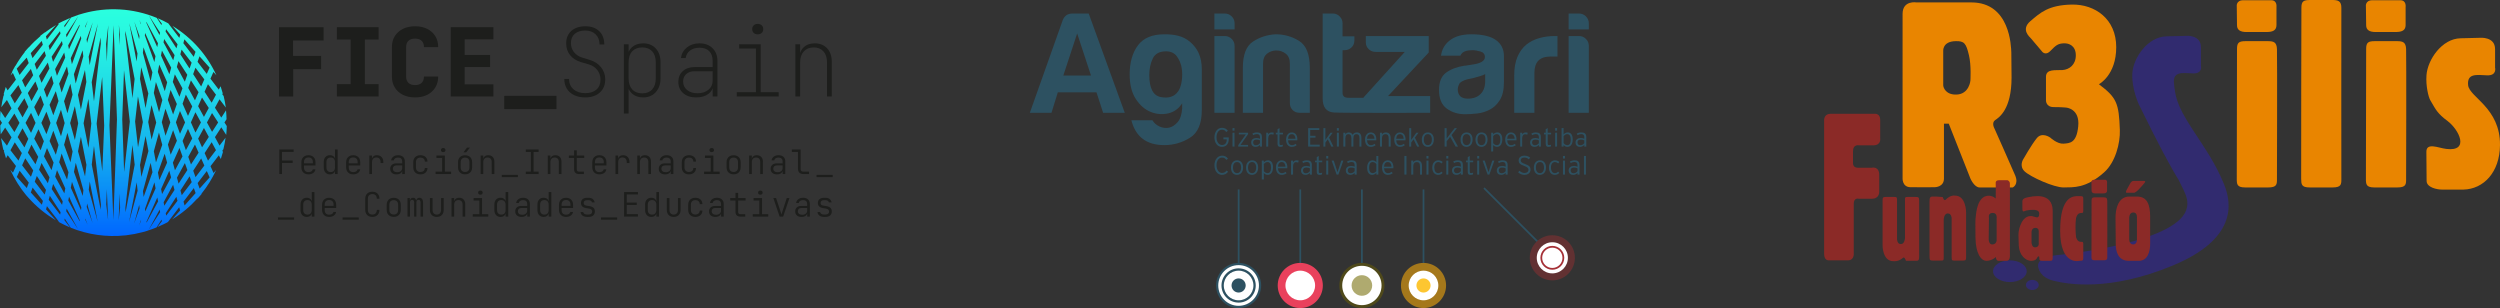 <?xml version="1.0" encoding="utf-8"?>
<!-- Generator: Adobe Illustrator 16.0.4, SVG Export Plug-In . SVG Version: 6.00 Build 0)  -->
<!DOCTYPE svg PUBLIC "-//W3C//DTD SVG 1.1//EN" "http://www.w3.org/Graphics/SVG/1.1/DTD/svg11.dtd">
<svg version="1.1" id="Capa_1" xmlns:x="http://ns.adobe.com/Extensibility/1.0/" xmlns:i="http://ns.adobe.com/AdobeIllustrator/10.0/" xmlns:graph="http://ns.adobe.com/Graphs/1.0/"
	 xmlns="http://www.w3.org/2000/svg" xmlns:xlink="http://www.w3.org/1999/xlink" xmlns:a="http://ns.adobe.com/AdobeSVGViewerExtensions/3.0/"
	 x="0px" y="0px" width="469.967px" height="57.908px" viewBox="0 0 469.967 57.908" enable-background="new 0 0 469.967 57.908"
	 xml:space="preserve">
<rect x="0" y="0" width="469.967" height="57.908" fill="#333333" stroke="none"/>
<g>
	<g>
		<g>
			<path fill="#8B2A27" d="M360.778,48.059c0-0.77,0-10.268,0-10.268c0-0.723-0.09-0.77-0.77-0.77c-0.678,0-1.219,0-1.219,0
				c-0.68,0-0.68,0-0.68,0.725s0,7.013,0,7.013s-0.047,1.128-0.77,1.128s-0.723-0.949-0.723-0.949v-7.373
				c0-0.496-0.092-0.543-0.498-0.543c-0.407,0-1.629,0-1.629,0c-0.543,0-0.589,0.137-0.589,0.725c0,0.586,0,8.366,0,8.366
				s-0.044,3.031,2.081,2.987c0,0,0.906,0.134,1.764-0.635c0,0,0.271-0.305,0.543,0.555c0.838,0,1.314,0,1.946,0
				C360.733,49.02,360.778,48.827,360.778,48.059z"/>
			<path fill="#E98500" d="M367.653,7.735c-2.576,0.046-2.352,1.9-2.352,1.9v6.376c0,0.5,0.543,1.855,2.533,1.765
				c2.359-0.106,2.578-2.624,2.578-2.624s0.182-2.822-0.27-4.748C369.6,8.098,369.237,7.707,367.653,7.735z M357.659,2.625
				c0-2.625,2.623-2.171,2.623-2.171h10.312c7.281,0,7.463,8.276,7.508,9.406l0.045,4.705c0,6.017-2.352,7.509-3.076,8.006
				c-0.723,0.497-0.182,1.494-0.182,1.494s3.213,7.19,3.938,8.909c0.723,1.719-0.453,2.262-0.453,2.262h-6.242
				c-0.994,0-1.719-1.674-1.719-1.674l-4.071-10.312h-0.903v10.312c0,1.629-1.719,1.629-1.719,1.629s-3.166,0.04-4.614,0
				c-1.583-0.047-1.446-1.765-1.446-1.765V2.625z"/>
			<path fill="#312B6F" d="M410.896,6.74c0,0,2.849-0.271,2.849,2.127c0,2.396,0,3.481,0,3.481s0.406,1.54-1.538,1.448
				c-1.944-0.09-3.754-0.407-3.528,1.852c0.227,2.264,0.408,3.938,3.258,8.326c2.849,4.385,4.432,6.557,6.105,10.537
				c1.672,3.98,2.261,10.494-9.633,15.424c-11.898,4.929-19.768,3.482-22.346,2.849c-2.579-0.633-2.94-2.352-2.94-2.896
				c0-0.542,0.454-1.626,3.665-1.942c3.211-0.317,23.141-2.652,24.334-8.955c0.316-1.675-0.363-2.67-1.537-5.111
				c-1.58-2.527-3.932-6.945-7.51-14.249c0,0-1.402-2.984-1.221-5.878c0.18-2.895,2.893-6.859,6.422-6.92
				C409.854,6.788,410.896,6.74,410.896,6.74z"/>
			<path fill="#E98500" d="M382.897,25.964c-0.994,1.221-2.533,3.935-2.533,3.935s-0.859,1.266,0.227,2.308
				c1.084,1.039,5.562,3.073,7.371,3.03c1.809-0.045,4.156,0.22,7.6-2.851c2.082-1.854,3.031-5.428,2.941-7.96
				c-0.182-5.066-0.588-6.061-3.936-8.594c0,0,3.256-1.675,3.256-6.965c0-5.294-3.98-8.098-8.367-8.007
				c-4.389,0.091-5.926,1.54-7.781,3.122c-1.852,1.584-0.09,2.984,0.092,3.211c0.18,0.225,2.035,2.398,2.035,2.398
				s0.633,1.039,1.674-0.047c1.039-1.086,1.445-1.355,2.486-1.402c1.043-0.045,2.264,0.497,2.264,2.262
				c0,1.764-1.221,2.67-2.488,2.76c-1.266,0.09-3.121-0.272-3.121,1.266c0,1.537,0,4.433,0,4.433s-0.047,1.266,1.447,1.266
				s2.307,0.091,2.307,0.091s2.645,0.145,2.307,3.527c-0.316,3.167-1.582,3.167-2.76,3.258c-1.175,0.09-2.486-1.132-2.486-1.132
				S383.892,24.742,382.897,25.964z"/>
			<path fill="#E98500" d="M420.528,9.183c0-1.175,0.363-1.447,1.63-1.447c1.764,0,3.074,0,4.161,0c1.086,0,1.674,0.181,1.719,1.493
				c0.068,1.943,0,24.516,0,24.516c0,0.902-0.045,1.492-1.629,1.492c-1.447,0-3.482,0-4.342,0c-1.539,0-1.584-0.59-1.584-1.63
				C420.483,31.617,420.528,9.183,420.528,9.183z"/>
			<path fill="#E98500" d="M420.483,1.223c0,0-0.181-1.176,1.223-1.176c1.402,0,4.07,0,5.246,0s0.994,1.267,0.994,1.267
				s0,2.397,0,3.394c0,0.993-0.676,1.311-1.854,1.311c-1.176,0-2.623,0-3.799,0s-1.766-0.407-1.766-1.266
				C420.528,3.982,420.483,1.223,420.483,1.223z"/>
			<path fill="#E98500" d="M432.635,1.447c0-1.174,0.361-1.447,1.629-1.447c1.762,0,3.075,0,4.16,0c1.086,0,1.74,0.181,1.721,1.494
				c-0.031,1.937,0,32.25,0,32.25c0,0.902-0.047,1.492-1.629,1.492c-1.447,0-3.484,0-4.342,0c-1.539,0-1.568-0.59-1.584-1.63
				C432.561,31.52,432.635,1.447,432.635,1.447z"/>
			<path fill="#E98500" d="M444.807,9.183c0-1.175,0.363-1.447,1.629-1.447c1.763,0,3.074,0,4.162,0
				c1.084,0,1.672,0.181,1.719,1.493c0.066,1.943,0,24.516,0,24.516c0,0.902-0.047,1.492-1.631,1.492c-1.445,0-3.48,0-4.34,0
				c-1.539,0-1.586-0.59-1.586-1.63C444.76,31.617,444.807,9.183,444.807,9.183z"/>
			<path fill="#E98500" d="M444.76,1.223c0,0-0.181-1.176,1.223-1.176c1.402,0,4.07,0,5.248,0c1.174,0,0.994,1.267,0.994,1.267
				s0,2.397,0,3.394c0,0.993-0.679,1.311-1.855,1.311c-1.176,0-2.623,0-3.799,0s-1.764-0.407-1.764-1.266
				C444.807,3.982,444.76,1.223,444.76,1.223z"/>
			<path fill="#E98500" d="M466.19,7.106c0,0,2.85-0.272,2.85,2.124c0,2.398,0,3.483,0,3.483s0.406,1.538-1.539,1.448
				c-1.943-0.092-3.754-0.407-3.527,1.854c0.227,2.26,6.055,4.248,5.994,11.259c-0.046,5.11-3.076,8.275-6.877,8.366
				c-0.295,0.009-2.078,0-4.024,0c-0.948,0-2.896-0.405-2.896-1.627c0-1.492-0.044-3.799-0.044-5.474
				c0-1.81,2.231-0.729,3.753-0.542c4.432,0.542,2.398-3.618,0.229-5.247c-1.924-1.442-2.168-2.066-3.258-3.934
				c-0.316-0.544-0.859-2.624-0.703-4.702c0.221-2.893,2.894-6.858,6.424-6.919C465.149,7.15,466.19,7.106,466.19,7.106z"/>
			<path fill="#8B2A27" d="M342.911,47.719c0-1.267,0-25.238,0-25.238s0.047-1.086,1.178-1.086s8.322,0,8.322,0
				s1.041-0.135,1.041,1.131c0,1.268,0,3.483,0,3.483s0.225,1.312-1.312,1.312s-2.668,0-2.668,0s-1.132-0.273-1.132,1.13
				c0,1.402,0,2.217,0,2.217s-0.044,0.858,0.86,0.858s2.713,0,2.713,0s1.358-0.316,1.358,1.356c0,1.674,0,3.075,0,3.075
				s0.134,1.404-1.404,1.404c-1.536,0-2.44,0-2.44,0s-0.949-0.273-0.949,0.949c0,1.222,0,9.588,0,9.588s-0.047,1.041-1.042,1.041
				c-1.266,0-3.708,0-3.708,0S342.911,48.984,342.911,47.719z"/>
			<path fill="#8B2A27" d="M362.723,37.95c0,0.768,0,10.267,0,10.267c0,0.724,0.091,0.768,0.769,0.768c0.681,0,1.222,0,1.222,0
				c0.68,0,0.68,0,0.68-0.723c0-0.724,0-7.012,0-7.012s0.045-1.13,0.768-1.13s0.723,0.949,0.723,0.949v7.373
				c0,0.498,0.091,0.542,0.498,0.542c0.408,0,1.629,0,1.629,0c0.543,0,0.59-0.135,0.59-0.723s0-8.368,0-8.368s0-3.167-2.127-3.12
				c0,0-0.77-0.181-1.719,0.771c0,0-0.271,0.36-0.545-0.5c-0.812-0.091-1.264-0.091-1.896-0.091
				C362.814,36.953,362.723,37.18,362.723,37.95z"/>
			<ellipse fill="#312B6F" cx="377.829" cy="50.984" rx="3.164" ry="2.039"/>
			<ellipse fill="#312B6F" cx="382.047" cy="53.566" rx="1.207" ry="0.95"/>
			<path fill="#8B2A27" d="M373.897,40.935l-0.047,4.114c0,0,0.047,0.905,0.634,0.905c0.905,0,0.859-0.858,0.859-0.858V40.98
				c0,0,0.136-0.906-0.679-0.951C373.672,39.975,373.897,40.935,373.897,40.935z M375.167,37.316
				c0.041-0.679-0.004-2.896-0.004-2.896s-0.092-0.542,0.633-0.542h1.584c0,0,0.452,0.136,0.452,0.633v13.567
				c0,0,0.091,0.951-0.634,0.951h-1.537c0,0-0.453,0-0.453-0.725c0,0-0.724,0.725-1.766,0.725c-1.039,0-2.031-1.356-2.08-4.343
				c-0.045-2.758,0-3.39,0-3.39c0.091-0.727,0.136-3.574,1.721-4.345C373.444,36.778,374.348,36.593,375.167,37.316z"/>
			<path fill="#8B2A27" d="M393.186,37.724c0-0.507,0.143-0.624,0.639-0.624c0.693,0,1.209,0,1.637,0
				c0.426,0,0.656,0.079,0.676,0.643c0.024,0.835,0,10.54,0,10.54c0,0.39-0.02,0.643-0.641,0.643c-0.57,0-1.369,0-1.708,0
				c-0.603,0-0.62-0.253-0.62-0.7C393.168,47.37,393.186,37.724,393.186,37.724z"/>
			<path fill="#8B2A27" d="M393.168,34.3c0,0-0.07-0.507,0.479-0.507c0.551,0,1.599,0,2.062,0c0.461,0,0.391,0.545,0.391,0.545
				s0,1.03,0,1.459c0,0.428-0.268,0.563-0.728,0.563c-0.464,0-1.032,0-1.495,0c-0.461,0-0.691-0.174-0.691-0.545
				C393.186,35.486,393.168,34.3,393.168,34.3z"/>
			<path fill="#8B2A27" d="M383.257,43.558c0,0,0.093-0.723-0.632-0.723c-0.723,0-0.723,0.769-0.723,0.769v1.988
				c0,0,0.043,0.906,0.631,0.906c0.861,0,0.724-0.813,0.724-0.813V43.558z M380.182,39.17v-1.355c0,0-0.045-0.499,0.814-0.678
				c0.859-0.184,4.885-1.224,4.885,2.531v8.277c0,1.085,0,1.085-0.723,1.085h-0.995c-0.813,0-0.769-0.011-0.813-0.769
				c0,0-0.182-0.183-0.316,0.044c-0.137,0.228-0.227,0.725-1.221,0.725c-0.998,0-2.221-1.042-2.309-2.85
				c-0.092-1.878-0.045-2.353-0.045-2.353c0.045-0.86,0.654-3.369,2.486-3.21c0,0,0.544,0.136,0.861,0.226
				c0.315,0.091,0.543-0.09,0.543-0.724c0-0.632-0.816-0.678-1.178-0.678c-0.359,0-0.857,0.046-1.266,0.136
				C380.5,39.668,380.182,40.074,380.182,39.17z"/>
			<path fill="#8B2A27" d="M391.627,39.488c0-0.545,0-2.037,0-2.037c0-0.543-0.047-0.587-0.861-0.587
				c-0.948,0-3.482-0.138-3.482,6.513c0,6.648,3.619,5.653,3.619,5.653c0.678,0,0.725-0.09,0.725-0.633c0-0.542,0-2.398,0-2.398
				c0-0.497,0-0.544-0.498-0.544c-0.685,0-0.859-0.902-0.859-0.902c-0.137-1.266-0.137-2.441,0-3.572
				c0.09-0.182,0.18-0.951,0.995-0.951C391.581,40.029,391.627,40.029,391.627,39.488z"/>
			<path fill="#8B2A27" d="M400.266,40.98v3.844c0,0-0.092,1.13,0.725,1.13c0.812,0,0.723-0.995,0.723-0.995V40.98
				c0,0,0.137-1.041-0.68-1.041C400.221,39.939,400.266,40.98,400.266,40.98z M397.688,40.889c0-1.583,0.498-3.936,2.578-3.936
				h1.492c1.899,0,2.441,1.539,2.441,3.801v5.065c0,1.538-0.496,3.211-2.125,3.211h-1.9c-1.945,0-2.441-1.673-2.441-3.12
				L397.688,40.889z"/>
			<path fill="#8B2A27" d="M399.768,36.23c0.314,0,1.492,0,1.492,0s0.336-0.153,0.725-0.544c0.451-0.45,1.129-1.266,1.129-1.266
				s0.363-0.406-0.043-0.406c-0.408,0-0.408,0-0.408,0h-1.448c0,0-0.452-0.091-0.724,0.406c-0.27,0.497-0.631,1.13-0.631,1.13
				S399.452,36.23,399.768,36.23z"/>
		</g>
	</g>
	<g>
		<g>
			<g>
				<path fill="#2D5161" d="M229.716,32.873c-0.854,0-1.415-0.775-1.415-1.8c0-1.04,0.585-1.809,1.43-1.809
					c0.48,0,0.84,0.179,1.115,0.56l-0.311,0.234c-0.225-0.305-0.435-0.439-0.814-0.439c-0.6,0-1.029,0.595-1.029,1.444
					c0,0.854,0.444,1.454,1.035,1.454c0.379,0,0.64-0.169,0.864-0.459l0.27,0.234C230.606,32.638,230.226,32.873,229.716,32.873z"/>
				<path fill="#2D5161" d="M232.536,32.873c-0.641,0-1.13-0.475-1.13-1.365c0-0.889,0.51-1.369,1.149-1.369
					c0.641,0,1.13,0.46,1.13,1.35S233.175,32.873,232.536,32.873z M232.545,30.464c-0.455,0-0.76,0.345-0.76,1.034
					s0.305,1.05,0.76,1.05s0.765-0.36,0.765-1.05S233,30.464,232.545,30.464z"/>
				<path fill="#2D5161" d="M235.365,32.873c-0.64,0-1.13-0.475-1.13-1.365c0-0.889,0.51-1.369,1.15-1.369
					c0.64,0,1.129,0.46,1.129,1.35S236.004,32.873,235.365,32.873z M235.375,30.464c-0.455,0-0.76,0.345-0.76,1.034
					s0.305,1.05,0.76,1.05s0.765-0.36,0.765-1.05S235.831,30.464,235.375,30.464z"/>
				<path fill="#2D5161" d="M238.32,32.873c-0.33,0-0.556-0.14-0.74-0.35v1.22h-0.375v-3.55h0.375v0.32
					c0.185-0.2,0.435-0.375,0.79-0.375c0.524,0,0.939,0.399,0.939,1.324C239.309,32.393,238.87,32.873,238.32,32.873z
					 M238.274,30.464c-0.279,0-0.51,0.149-0.694,0.38v1.31c0.145,0.22,0.399,0.395,0.71,0.395c0.435,0,0.65-0.375,0.65-1.079
					C238.94,30.809,238.69,30.464,238.274,30.464z"/>
				<path fill="#2D5161" d="M241.984,31.633h-1.75c0.035,0.561,0.3,0.915,0.729,0.915c0.305,0,0.485-0.09,0.726-0.249l0.175,0.27
					c-0.315,0.199-0.545,0.305-0.939,0.305c-0.48,0-1.065-0.35-1.065-1.38c0-0.835,0.46-1.354,1.085-1.354
					c0.685,0,1.055,0.54,1.055,1.289C241.999,31.519,241.994,31.573,241.984,31.633z M240.939,30.464
					c-0.391,0-0.66,0.279-0.705,0.864h1.415C241.619,30.818,241.399,30.464,240.939,30.464z"/>
				<path fill="#2D5161" d="M244.039,30.584c-0.105-0.061-0.22-0.101-0.396-0.101c-0.364,0-0.569,0.295-0.569,0.795v1.54h-0.376
					v-2.625h0.376v0.325c0.12-0.21,0.369-0.38,0.649-0.38c0.195,0,0.32,0.025,0.41,0.064L244.039,30.584z"/>
				<path fill="#2D5161" d="M246.238,32.818v-0.32c-0.185,0.2-0.444,0.375-0.82,0.375c-0.409,0-0.839-0.205-0.839-0.84
					c0-0.59,0.484-0.84,1.004-0.84c0.266,0,0.5,0.065,0.655,0.149v-0.31c0-0.39-0.185-0.579-0.569-0.579
					c-0.275,0-0.5,0.075-0.716,0.199l-0.14-0.305c0.23-0.125,0.54-0.21,0.88-0.21c0.564,0,0.92,0.24,0.92,0.85v1.83H246.238z
					 M246.238,31.644c-0.17-0.096-0.355-0.15-0.675-0.15c-0.386,0-0.615,0.185-0.615,0.515c0,0.391,0.215,0.561,0.535,0.561
					c0.34,0,0.595-0.176,0.755-0.396V31.644z"/>
				<path fill="#2D5161" d="M247.908,30.509v1.709c0,0.235,0.064,0.315,0.265,0.315c0.15,0,0.25-0.025,0.37-0.075l-0.025,0.325
					c-0.145,0.06-0.284,0.09-0.485,0.09c-0.324,0-0.5-0.16-0.5-0.595v-1.77h-0.324v-0.315h0.324v-0.664l0.376-0.21v0.874h0.649
					v0.315H247.908z"/>
				<path fill="#2D5161" d="M249.312,29.804v-0.484h0.375v0.484H249.312z M249.312,32.818v-2.625h0.375v2.625H249.312z"/>
				<path fill="#2D5161" d="M251.596,32.818h-0.33l-0.939-2.625h0.399l0.67,2.064l0.04,0.125l0.04-0.125l0.671-2.064h0.389
					L251.596,32.818z"/>
				<path fill="#2D5161" d="M254.656,32.818v-0.32c-0.185,0.2-0.445,0.375-0.82,0.375c-0.409,0-0.839-0.205-0.839-0.84
					c0-0.59,0.484-0.84,1.004-0.84c0.266,0,0.5,0.065,0.655,0.149v-0.31c0-0.39-0.185-0.579-0.569-0.579
					c-0.275,0-0.5,0.075-0.716,0.199l-0.14-0.305c0.23-0.125,0.54-0.21,0.88-0.21c0.564,0,0.92,0.24,0.92,0.85v1.83H254.656z
					 M254.656,31.644c-0.17-0.096-0.355-0.15-0.675-0.15c-0.385,0-0.615,0.185-0.615,0.515c0,0.391,0.215,0.561,0.535,0.561
					c0.34,0,0.595-0.176,0.755-0.396V31.644z"/>
				<path fill="#2D5161" d="M258.735,32.818v-0.32c-0.186,0.2-0.435,0.375-0.79,0.375c-0.524,0-0.939-0.399-0.939-1.325
					c0-0.929,0.44-1.409,0.989-1.409c0.33,0,0.555,0.14,0.74,0.351v-1.17h0.375v3.499H258.735z M258.735,30.858
					c-0.145-0.22-0.4-0.395-0.71-0.395c-0.435,0-0.649,0.374-0.649,1.079c0,0.66,0.25,1.005,0.664,1.005
					c0.28,0,0.51-0.149,0.695-0.38V30.858z"/>
				<path fill="#2D5161" d="M261.924,31.633h-1.75c0.035,0.561,0.3,0.915,0.729,0.915c0.306,0,0.485-0.09,0.726-0.249l0.175,0.27
					c-0.315,0.199-0.545,0.305-0.94,0.305c-0.479,0-1.064-0.35-1.064-1.38c0-0.835,0.46-1.354,1.085-1.354
					c0.685,0,1.055,0.54,1.055,1.289C261.939,31.519,261.934,31.573,261.924,31.633z M260.879,30.464
					c-0.391,0-0.66,0.279-0.705,0.864h1.415C261.559,30.818,261.338,30.464,260.879,30.464z"/>
				<path fill="#2D5161" d="M264.008,32.818v-3.499h0.391v3.499H264.008z"/>
				<path fill="#2D5161" d="M266.943,32.818v-1.535c0-0.565-0.2-0.819-0.62-0.819c-0.364,0-0.65,0.245-0.65,0.819v1.535h-0.374
					v-2.625h0.374v0.32c0.15-0.22,0.396-0.375,0.726-0.375c0.555,0,0.921,0.325,0.921,1.079v1.601H266.943z"/>
				<path fill="#2D5161" d="M268.158,29.804v-0.484h0.375v0.484H268.158z M268.158,32.818v-2.625h0.375v2.625H268.158z"/>
				<path fill="#2D5161" d="M270.982,30.729c-0.189-0.17-0.364-0.265-0.63-0.265c-0.41,0-0.725,0.37-0.725,1.024
					c0,0.645,0.275,1.06,0.739,1.06c0.255,0,0.426-0.104,0.605-0.28l0.225,0.24c-0.22,0.226-0.475,0.365-0.845,0.365
					c-0.575,0-1.104-0.44-1.104-1.354c0-0.97,0.579-1.38,1.13-1.38c0.354,0,0.625,0.13,0.83,0.31L270.982,30.729z"/>
				<path fill="#2D5161" d="M271.887,29.804v-0.484h0.374v0.484H271.887z M271.887,32.818v-2.625h0.374v2.625H271.887z"/>
				<path fill="#2D5161" d="M274.622,32.818v-0.32c-0.186,0.2-0.445,0.375-0.82,0.375c-0.41,0-0.84-0.205-0.84-0.84
					c0-0.59,0.485-0.84,1.005-0.84c0.265,0,0.5,0.065,0.655,0.149v-0.31c0-0.39-0.186-0.579-0.57-0.579
					c-0.275,0-0.5,0.075-0.715,0.199l-0.141-0.305c0.23-0.125,0.541-0.21,0.881-0.21c0.564,0,0.919,0.24,0.919,0.85v1.83H274.622z
					 M274.622,31.644c-0.17-0.096-0.355-0.15-0.675-0.15c-0.386,0-0.615,0.185-0.615,0.515c0,0.391,0.215,0.561,0.534,0.561
					c0.341,0,0.596-0.176,0.756-0.396V31.644z"/>
				<path fill="#2D5161" d="M276.291,30.509v1.709c0,0.235,0.065,0.315,0.265,0.315c0.15,0,0.25-0.025,0.37-0.075l-0.024,0.325
					c-0.146,0.06-0.285,0.09-0.485,0.09c-0.325,0-0.5-0.16-0.5-0.595v-1.77h-0.324v-0.315h0.324v-0.664l0.375-0.21v0.874h0.65v0.315
					H276.291z"/>
				<path fill="#2D5161" d="M277.696,29.804v-0.484h0.375v0.484H277.696z M277.696,32.818v-2.625h0.375v2.625H277.696z"/>
				<path fill="#2D5161" d="M279.98,32.818h-0.33l-0.94-2.625h0.4l0.67,2.064l0.04,0.125l0.04-0.125l0.67-2.064h0.39L279.98,32.818z
					"/>
				<path fill="#2D5161" d="M283.04,32.818v-0.32c-0.186,0.2-0.445,0.375-0.82,0.375c-0.409,0-0.84-0.205-0.84-0.84
					c0-0.59,0.485-0.84,1.005-0.84c0.265,0,0.5,0.065,0.655,0.149v-0.31c0-0.39-0.186-0.579-0.57-0.579
					c-0.274,0-0.5,0.075-0.715,0.199l-0.14-0.305c0.229-0.125,0.54-0.21,0.88-0.21c0.564,0,0.92,0.24,0.92,0.85v1.83H283.04z
					 M283.04,31.644c-0.17-0.096-0.355-0.15-0.675-0.15c-0.386,0-0.615,0.185-0.615,0.515c0,0.391,0.216,0.561,0.535,0.561
					c0.34,0,0.595-0.176,0.755-0.396V31.644z"/>
				<path fill="#2D5161" d="M286.563,32.873c-0.475,0-0.899-0.205-1.174-0.484l0.26-0.291c0.265,0.256,0.569,0.42,0.93,0.42
					c0.465,0,0.755-0.229,0.755-0.6c0-0.324-0.195-0.51-0.835-0.74c-0.755-0.27-1.01-0.514-1.01-1.02
					c0-0.56,0.439-0.894,1.095-0.894c0.47,0,0.771,0.14,1.065,0.374l-0.251,0.305c-0.255-0.209-0.489-0.324-0.839-0.324
					c-0.48,0-0.681,0.24-0.681,0.515c0,0.29,0.13,0.455,0.83,0.704c0.774,0.28,1.015,0.54,1.015,1.061
					C287.723,32.448,287.293,32.873,286.563,32.873z"/>
				<path fill="#2D5161" d="M289.477,32.873c-0.639,0-1.129-0.475-1.129-1.365c0-0.889,0.51-1.369,1.149-1.369s1.13,0.46,1.13,1.35
					S290.118,32.873,289.477,32.873z M289.488,30.464c-0.455,0-0.76,0.345-0.76,1.034s0.305,1.05,0.76,1.05s0.765-0.36,0.765-1.05
					S289.943,30.464,289.488,30.464z"/>
				<path fill="#2D5161" d="M292.912,30.729c-0.189-0.17-0.364-0.265-0.63-0.265c-0.41,0-0.725,0.37-0.725,1.024
					c0,0.645,0.275,1.06,0.74,1.06c0.255,0,0.425-0.104,0.605-0.28l0.225,0.24c-0.221,0.226-0.476,0.365-0.846,0.365
					c-0.574,0-1.104-0.44-1.104-1.354c0-0.97,0.58-1.38,1.13-1.38c0.355,0,0.625,0.13,0.83,0.31L292.912,30.729z"/>
				<path fill="#2D5161" d="M293.817,29.804v-0.484h0.375v0.484H293.817z M293.817,32.818v-2.625h0.375v2.625H293.817z"/>
				<path fill="#2D5161" d="M296.551,32.818v-0.32c-0.185,0.2-0.445,0.375-0.82,0.375c-0.41,0-0.84-0.205-0.84-0.84
					c0-0.59,0.485-0.84,1.005-0.84c0.266,0,0.5,0.065,0.655,0.149v-0.31c0-0.39-0.185-0.579-0.57-0.579
					c-0.275,0-0.5,0.075-0.715,0.199l-0.14-0.305c0.229-0.125,0.54-0.21,0.88-0.21c0.564,0,0.92,0.24,0.92,0.85v1.83H296.551z
					 M296.551,31.644c-0.17-0.096-0.354-0.15-0.675-0.15c-0.385,0-0.614,0.185-0.614,0.515c0,0.391,0.214,0.561,0.534,0.561
					c0.34,0,0.595-0.176,0.755-0.396V31.644z"/>
				<path fill="#2D5161" d="M297.766,32.818v-3.499h0.375v3.499H297.766z"/>
			</g>
			<g>
				<path fill="#2D5161" d="M229.704,27.609c-0.85,0-1.404-0.77-1.404-1.786c0-1.032,0.58-1.796,1.418-1.796
					c0.477,0,0.834,0.179,1.107,0.555l-0.308,0.233c-0.224-0.302-0.432-0.437-0.809-0.437c-0.596,0-1.022,0.591-1.022,1.434
					c0,0.85,0.446,1.444,1.027,1.444c0.58,0,0.898-0.357,0.898-1.037V26.19h-0.626v-0.357h1.002v0.337
					C230.988,27.128,230.438,27.609,229.704,27.609z"/>
				<path fill="#2D5161" d="M231.698,24.562v-0.48h0.373v0.48H231.698z M231.698,27.555v-2.605h0.373v2.605H231.698z"/>
				<path fill="#2D5161" d="M232.775,27.555v-0.273l1.424-2.019h-1.31v-0.313h1.731v0.273l-1.424,2.02h1.424v0.312H232.775z"/>
				<path fill="#2D5161" d="M236.854,27.555v-0.317c-0.184,0.198-0.441,0.372-0.814,0.372c-0.407,0-0.833-0.203-0.833-0.834
					c0-0.585,0.481-0.833,0.997-0.833c0.263,0,0.496,0.064,0.65,0.149v-0.309c0-0.387-0.184-0.575-0.566-0.575
					c-0.272,0-0.496,0.074-0.709,0.198l-0.139-0.303c0.229-0.124,0.536-0.208,0.873-0.208c0.561,0,0.913,0.237,0.913,0.843v1.816
					H236.854z M236.854,26.389c-0.169-0.094-0.353-0.148-0.67-0.148c-0.382,0-0.61,0.184-0.61,0.511c0,0.387,0.213,0.556,0.53,0.556
					c0.338,0,0.591-0.174,0.75-0.393V26.389z"/>
				<path fill="#2D5161" d="M239.365,25.337c-0.104-0.06-0.219-0.1-0.393-0.1c-0.362,0-0.565,0.293-0.565,0.789v1.528h-0.372v-2.605
					h0.372v0.323c0.119-0.209,0.367-0.377,0.646-0.377c0.193,0,0.317,0.024,0.407,0.064L239.365,25.337z"/>
				<path fill="#2D5161" d="M240.531,25.263v1.696c0,0.233,0.064,0.312,0.263,0.312c0.149,0,0.248-0.024,0.367-0.074l-0.024,0.322
					c-0.144,0.06-0.283,0.09-0.481,0.09c-0.322,0-0.496-0.158-0.496-0.59v-1.757h-0.322v-0.313h0.322V24.29l0.372-0.208v0.867h0.645
					v0.313H240.531z"/>
				<path fill="#2D5161" d="M243.87,26.379h-1.736c0.035,0.556,0.298,0.908,0.725,0.908c0.303,0,0.481-0.09,0.719-0.249l0.174,0.269
					c-0.312,0.198-0.541,0.303-0.932,0.303c-0.477,0-1.058-0.348-1.058-1.369c0-0.829,0.456-1.345,1.077-1.345
					c0.68,0,1.047,0.536,1.047,1.279C243.885,26.265,243.88,26.319,243.87,26.379z M242.833,25.218c-0.388,0-0.655,0.277-0.7,0.858
					h1.404C243.507,25.57,243.29,25.218,242.833,25.218z"/>
				<path fill="#2D5161" d="M245.915,27.555v-3.473h2.099v0.352h-1.711v1.092h0.992v0.352h-0.992v1.325h1.786v0.353H245.915z"/>
				<path fill="#2D5161" d="M250.266,27.555l-0.66-1.369l-0.451,0.62v0.749h-0.372v-3.473h0.372v2.104v0.134l0.104-0.159
					l0.854-1.211h0.417l-0.686,0.924l0.824,1.682H250.266z"/>
				<path fill="#2D5161" d="M251.313,24.562v-0.48h0.373v0.48H251.313z M251.313,27.555v-2.605h0.373v2.605H251.313z"/>
				<path fill="#2D5161" d="M255.561,27.555v-1.523c0-0.595-0.184-0.813-0.562-0.813c-0.352,0-0.58,0.238-0.58,0.813v1.523h-0.372
					v-1.523c0-0.595-0.199-0.813-0.561-0.813c-0.357,0-0.58,0.238-0.58,0.813v1.523h-0.373v-2.605h0.373v0.318
					c0.134-0.223,0.352-0.372,0.659-0.372c0.367,0,0.591,0.198,0.714,0.446c0.154-0.248,0.368-0.446,0.789-0.446
					c0.531,0,0.863,0.312,0.863,1.071v1.588H255.561z"/>
				<path fill="#2D5161" d="M258.711,26.379h-1.736c0.035,0.556,0.298,0.908,0.725,0.908c0.303,0,0.481-0.09,0.719-0.249
					l0.174,0.269c-0.312,0.198-0.541,0.303-0.933,0.303c-0.476,0-1.057-0.348-1.057-1.369c0-0.829,0.456-1.345,1.077-1.345
					c0.68,0,1.047,0.536,1.047,1.279C258.727,26.265,258.722,26.319,258.711,26.379z M257.675,25.218
					c-0.388,0-0.655,0.277-0.7,0.858h1.404C258.349,25.57,258.131,25.218,257.675,25.218z"/>
				<path fill="#2D5161" d="M261.053,27.555v-1.523c0-0.561-0.197-0.813-0.614-0.813c-0.362,0-0.646,0.243-0.646,0.813v1.523h-0.372
					v-2.605h0.372v0.318c0.148-0.219,0.393-0.372,0.72-0.372c0.551,0,0.913,0.322,0.913,1.071v1.588H261.053z"/>
				<path fill="#2D5161" d="M264.205,26.379h-1.736c0.035,0.556,0.298,0.908,0.724,0.908c0.303,0,0.481-0.09,0.721-0.249
					l0.173,0.269c-0.312,0.198-0.54,0.303-0.933,0.303c-0.477,0-1.057-0.348-1.057-1.369c0-0.829,0.456-1.345,1.076-1.345
					c0.68,0,1.047,0.536,1.047,1.279C264.219,26.265,264.214,26.319,264.205,26.379z M263.167,25.218
					c-0.387,0-0.655,0.277-0.699,0.858h1.404C263.842,25.57,263.625,25.218,263.167,25.218z"/>
				<path fill="#2D5161" d="M266.398,27.555l-0.66-1.369l-0.451,0.62v0.749h-0.372v-3.473h0.372v2.104v0.134l0.104-0.159
					l0.854-1.211h0.416l-0.684,0.924l0.823,1.682H266.398z"/>
				<path fill="#2D5161" d="M268.403,27.609c-0.635,0-1.121-0.472-1.121-1.354c0-0.884,0.506-1.359,1.142-1.359
					c0.635,0,1.121,0.456,1.121,1.339C269.544,27.118,269.039,27.609,268.403,27.609z M268.413,25.218
					c-0.451,0-0.754,0.343-0.754,1.026c0,0.686,0.303,1.043,0.754,1.043s0.76-0.357,0.76-1.043
					C269.172,25.561,268.864,25.218,268.413,25.218z"/>
				<path fill="#2D5161" d="M273.637,27.555l-1.026-1.851l-0.66,0.854v0.997h-0.387v-3.473h0.387v1.513v0.466
					c0.09-0.128,0.367-0.5,0.506-0.68l1.008-1.299h0.421l-1.017,1.305l1.211,2.168H273.637z"/>
				<path fill="#2D5161" d="M275.688,27.609c-0.636,0-1.122-0.472-1.122-1.354c0-0.884,0.507-1.359,1.142-1.359
					s1.121,0.456,1.121,1.339C276.829,27.118,276.323,27.609,275.688,27.609z M275.698,25.218c-0.452,0-0.755,0.343-0.755,1.026
					c0,0.686,0.303,1.043,0.755,1.043c0.451,0,0.759-0.357,0.759-1.043C276.457,25.561,276.149,25.218,275.698,25.218z"/>
				<path fill="#2D5161" d="M278.497,27.609c-0.636,0-1.122-0.472-1.122-1.354c0-0.884,0.507-1.359,1.142-1.359
					s1.121,0.456,1.121,1.339C279.637,27.118,279.131,27.609,278.497,27.609z M278.506,25.218c-0.452,0-0.754,0.343-0.754,1.026
					c0,0.686,0.302,1.043,0.754,1.043c0.451,0,0.759-0.357,0.759-1.043C279.265,25.561,278.958,25.218,278.506,25.218z"/>
				<path fill="#2D5161" d="M281.428,27.609c-0.327,0-0.551-0.139-0.734-0.348v1.21h-0.371v-3.522h0.371v0.318
					c0.184-0.198,0.432-0.372,0.784-0.372c0.521,0,0.933,0.396,0.933,1.314C282.411,27.133,281.974,27.609,281.428,27.609z
					 M281.384,25.218c-0.278,0-0.507,0.149-0.69,0.377v1.3c0.145,0.219,0.397,0.393,0.705,0.393c0.432,0,0.645-0.373,0.645-1.072
					C282.043,25.561,281.795,25.218,281.384,25.218z"/>
				<path fill="#2D5161" d="M285.066,26.379h-1.737c0.035,0.556,0.298,0.908,0.725,0.908c0.303,0,0.481-0.09,0.72-0.249l0.173,0.269
					c-0.312,0.198-0.54,0.303-0.932,0.303c-0.477,0-1.057-0.348-1.057-1.369c0-0.829,0.456-1.345,1.076-1.345
					c0.68,0,1.047,0.536,1.047,1.279C285.081,26.265,285.076,26.319,285.066,26.379z M284.029,25.218
					c-0.388,0-0.655,0.277-0.7,0.858h1.404C284.704,25.57,284.485,25.218,284.029,25.218z"/>
				<path fill="#2D5161" d="M287.106,25.337c-0.104-0.06-0.219-0.1-0.393-0.1c-0.362,0-0.566,0.293-0.566,0.789v1.528h-0.371v-2.605
					h0.371v0.323c0.12-0.209,0.367-0.377,0.646-0.377c0.192,0,0.316,0.024,0.406,0.064L287.106,25.337z"/>
				<path fill="#2D5161" d="M289.29,27.555v-0.317c-0.184,0.198-0.442,0.372-0.814,0.372c-0.406,0-0.834-0.203-0.834-0.834
					c0-0.585,0.481-0.833,0.998-0.833c0.263,0,0.496,0.064,0.65,0.149v-0.309c0-0.387-0.184-0.575-0.566-0.575
					c-0.272,0-0.496,0.074-0.709,0.198l-0.14-0.303c0.228-0.124,0.536-0.208,0.874-0.208c0.561,0,0.912,0.237,0.912,0.843v1.816
					H289.29z M289.29,26.389c-0.17-0.094-0.354-0.148-0.671-0.148c-0.382,0-0.61,0.184-0.61,0.511c0,0.387,0.214,0.556,0.531,0.556
					c0.338,0,0.591-0.174,0.75-0.393V26.389z"/>
				<path fill="#2D5161" d="M290.946,25.263v1.696c0,0.233,0.064,0.312,0.264,0.312c0.148,0,0.248-0.024,0.367-0.074l-0.025,0.322
					c-0.144,0.06-0.283,0.09-0.48,0.09c-0.322,0-0.497-0.158-0.497-0.59v-1.757h-0.322v-0.313h0.322V24.29l0.372-0.208v0.867h0.646
					v0.313H290.946z"/>
				<path fill="#2D5161" d="M292.34,24.562v-0.48h0.373v0.48H292.34z M292.34,27.555v-2.605h0.373v2.605H292.34z"/>
				<path fill="#2D5161" d="M294.667,27.609c-0.327,0-0.551-0.139-0.734-0.348v0.293h-0.372v-3.473h0.372v1.186
					c0.184-0.198,0.432-0.372,0.784-0.372c0.521,0,0.933,0.396,0.933,1.314C295.65,27.133,295.213,27.609,294.667,27.609z
					 M294.623,25.218c-0.277,0-0.506,0.149-0.689,0.377v1.3c0.144,0.219,0.397,0.393,0.705,0.393c0.432,0,0.645-0.373,0.645-1.072
					C295.283,25.561,295.035,25.218,294.623,25.218z"/>
				<path fill="#2D5161" d="M297.829,27.555v-0.317c-0.184,0.198-0.441,0.372-0.813,0.372c-0.407,0-0.834-0.203-0.834-0.834
					c0-0.585,0.481-0.833,0.997-0.833c0.264,0,0.496,0.064,0.65,0.149v-0.309c0-0.387-0.184-0.575-0.565-0.575
					c-0.272,0-0.496,0.074-0.709,0.198l-0.14-0.303c0.229-0.124,0.536-0.208,0.873-0.208c0.561,0,0.913,0.237,0.913,0.843v1.816
					H297.829z M297.829,26.389c-0.169-0.094-0.353-0.148-0.67-0.148c-0.382,0-0.61,0.184-0.61,0.511
					c0,0.387,0.214,0.556,0.531,0.556c0.337,0,0.591-0.174,0.749-0.393V26.389z"/>
			</g>
			
				<line fill="#2D5161" stroke="#2D5161" stroke-width="0.324" stroke-miterlimit="10" x1="244.435" y1="49.823" x2="244.435" y2="35.617"/>
			
				<line fill="#2D5161" stroke="#2D5161" stroke-width="0.324" stroke-miterlimit="10" x1="232.852" y1="49.451" x2="232.852" y2="35.617"/>
			
				<line fill="#2D5161" stroke="#2D5161" stroke-width="0.324" stroke-miterlimit="10" x1="256.016" y1="49.823" x2="256.016" y2="35.617"/>
			
				<line fill="#2D5161" stroke="#2D5161" stroke-width="0.324" stroke-miterlimit="10" x1="267.6" y1="49.823" x2="267.6" y2="35.617"/>
			
				<line fill="#2D5161" stroke="#2D5161" stroke-width="0.324" stroke-miterlimit="10" x1="289.02" y1="45.402" x2="278.975" y2="35.355"/>
			<g>
				<g>
					<circle fill="#E9415C" cx="244.435" cy="53.666" r="4.242"/>
					<circle fill="#FFFFFF" cx="244.435" cy="53.666" r="2.786"/>
				</g>
			</g>
			<g>
				<g>
					<circle fill="#A5781B" cx="267.601" cy="53.667" r="4.241"/>
					<circle fill="#FFFFFF" cx="267.601" cy="53.667" r="2.786"/>
					<circle fill="#FDC631" cx="267.601" cy="53.667" r="1.33"/>
				</g>
			</g>
			<g>
				<g>
					<circle fill="#2D5161" cx="232.842" cy="53.666" r="4.242"/>
					<circle fill="#FFFFFF" cx="232.842" cy="53.666" r="3.826"/>
					<circle fill="#2D5161" cx="232.842" cy="53.666" r="3.22"/>
					<circle fill="#FFFFFF" cx="232.842" cy="53.666" r="2.786"/>
					<circle fill="#2D5161" cx="232.842" cy="53.666" r="1.33"/>
				</g>
			</g>
			<g>
				<g>
					<circle fill="#4F491A" cx="256.017" cy="53.666" r="4.241"/>
					<circle fill="#FFFFFF" cx="256.017" cy="53.666" r="3.696"/>
					<circle fill="#AFAA6F" cx="256.017" cy="53.666" r="1.937"/>
				</g>
			</g>
			<g>
				<g>
					<circle fill="#623132" cx="291.817" cy="48.466" r="4.241"/>
					<circle fill="#FFFFFF" cx="291.817" cy="48.466" r="2.926"/>
					<circle fill="#A53036" cx="291.817" cy="48.466" r="2.244"/>
					<circle fill="#FFFFFF" cx="291.817" cy="48.466" r="1.907"/>
				</g>
			</g>
		</g>
		<path fill="#2D5161" d="M201.624,2.543h3.037l6.781,18.662h-4.068l-1.248-3.853h-7.27l-1.192,3.853h-4.069l6.185-17.414
			C200.105,2.96,200.719,2.543,201.624,2.543z M202.492,6.286l-2.604,7.92h5.207L202.492,6.286z"/>
		<path fill="#2D5161" d="M222.236,20.335v-0.922c-0.651,1.013-1.528,1.646-2.63,1.899c-1.104,0.253-2.198,0.162-3.283-0.271
			c-1.084-0.435-2.017-1.238-2.794-2.414s-1.166-2.721-1.166-4.638c0-2.242,0.516-4.06,1.546-5.451
			c1.031-1.393,2.686-2.09,4.964-2.09c1.735,0,3.427,0.216,4.828,1.41c1.337,1.14,2.224,2.677,2.224,5.209v7.647
			c0,2.531-0.742,4.258-2.224,5.181c-1.484,0.922-3.093,1.384-4.828,1.384c-3.327,0-5.39-1.557-6.185-4.665h3.96
			c0.289,0.506,0.732,0.895,1.329,1.165c0.598,0.272,1.194,0.344,1.791,0.219c0.597-0.128,1.139-0.482,1.627-1.058
			C221.883,22.36,222.163,21.492,222.236,20.335z M216.051,14.098c0,2.494,0.724,3.878,2.17,4.15
			c1.446,0.271,2.513-0.063,3.201-1.005c0.326-0.397,0.56-1.021,0.705-1.871c0.145-0.849,0.152-1.689,0.026-2.522
			c-0.126-0.831-0.425-1.573-0.896-2.225c-0.469-0.65-1.156-0.977-2.061-0.977c-1.229,0-2.062,0.453-2.494,1.357
			C216.268,11.909,216.051,12.94,216.051,14.098z"/>
		<path fill="#2D5161" d="M228.29,2.543h1.953c0.505,0,0.939,0.182,1.301,0.543c0.362,0.361,0.543,0.796,0.543,1.302v1.139h-3.797
			V2.543z M228.29,6.774h1.953c0.505,0,0.939,0.181,1.301,0.542c0.362,0.362,0.543,0.797,0.543,1.302v12.587h-3.797V6.774z"/>
		<path fill="#2D5161" d="M246.223,21.205h-1.898c-0.543,0-0.986-0.173-1.33-0.517s-0.515-0.787-0.515-1.329v-7.377
			c0-0.869-0.264-1.501-0.786-1.899c-0.524-0.397-1.113-0.597-1.764-0.597s-1.229,0.199-1.735,0.597
			c-0.507,0.398-0.761,1.03-0.761,1.899v9.223h-3.796v-8.463c0-2.46,0.642-4.104,1.925-4.938c1.284-0.831,2.703-1.283,4.258-1.356
			c1.592,0,3.057,0.416,4.396,1.248c1.337,0.833,2.007,2.515,2.007,5.046V21.205z"/>
		<path fill="#2D5161" d="M260.934,18.058l7.648-8.191V6.774h-11.825v1.192c0,0.508,0.181,0.932,0.543,1.276
			c0.36,0.343,0.795,0.515,1.302,0.515h5.479l-7.758,8.57v0.055h-2.853c-0.724,0-1.085-0.307-1.085-0.922V9.433h0.38
			c0.506,0,0.939-0.171,1.303-0.516c0.36-0.344,0.541-0.787,0.541-1.329v-0.76h-2.224v-2.44c0-0.506-0.182-0.94-0.542-1.302
			c-0.362-0.361-0.778-0.543-1.247-0.543h-1.953v15.948c0,1.663,0.695,2.55,2.088,2.657c1.393,0.109,18.123,0.057,18.123,0.057
			v-3.147H260.934z"/>
		<path fill="#2D5161" d="M280.061,20.606c-0.76,0.398-1.564,0.642-2.414,0.732c-0.851,0.09-1.6,0.136-2.252,0.136
			c-1.303,0-2.44-0.353-3.417-1.059c-0.975-0.704-1.464-1.871-1.464-3.498c0-1.519,0.442-2.605,1.329-3.254
			c0.886-0.652,2.015-1.085,3.391-1.303c0.179,0,0.397-0.027,0.649-0.081c0.253-0.056,0.543-0.099,0.869-0.136
			c1.59-0.217,2.387-0.687,2.387-1.41c0-0.542-0.281-0.896-0.842-1.058c-0.561-0.163-1.076-0.244-1.545-0.244
			c-0.507,0-0.959,0.071-1.357,0.216c-0.396,0.146-0.688,0.417-0.867,0.814h-3.635c0.145-1.121,0.651-2.043,1.52-2.767
			c0.977-0.832,2.368-1.248,4.177-1.248c2.024,0,3.543,0.345,4.556,1.031c1.049,0.724,1.574,1.735,1.574,3.037v4.937
			c0,1.447-0.264,2.576-0.787,3.391S280.784,20.246,280.061,20.606z M279.193,13.935c-0.507,0.254-1.212,0.487-2.116,0.705
			l-1.246,0.271c-0.652,0.181-1.123,0.416-1.411,0.705c-0.254,0.398-0.38,0.796-0.38,1.193c0,0.543,0.163,0.977,0.488,1.302
			c0.326,0.291,0.797,0.434,1.411,0.434c1.012,0,1.807-0.289,2.386-0.867s0.868-1.375,0.868-2.387V13.935z"/>
		<path fill="#2D5161" d="M284.65,21.205v-6.999c0-1.411,0.208-2.595,0.625-3.554c0.415-0.957,0.983-1.727,1.708-2.305
			c0.688-0.543,1.493-0.94,2.414-1.193c0.922-0.253,1.871-0.38,2.848-0.38c0.071,0,0.162,0,0.271,0c0.107,0,0.197,0,0.271,0v3.851
			h-1.247c-1.049,0-1.826,0.254-2.333,0.76c-0.507,0.507-0.76,1.302-0.76,2.387v7.434H284.65z"/>
		<path fill="#2D5161" d="M294.881,2.543h1.953c0.505,0,0.94,0.182,1.302,0.543c0.36,0.361,0.542,0.796,0.542,1.302v1.139h-3.797
			V2.543z M294.881,6.774h1.953c0.505,0,0.94,0.181,1.302,0.542c0.36,0.362,0.542,0.797,0.542,1.302v12.587h-3.797V6.774z"/>
	</g>
	<g>
		<g>
			<path fill="#1D1E1C" d="M52.509,32.718v-4.624h2.688v0.462h-2.195v1.619h2.018v0.456h-2.005v2.087H52.509z"/>
			<path fill="#1D1E1C" d="M57.981,32.781c-0.27,0-0.504-0.054-0.702-0.161s-0.353-0.261-0.462-0.459s-0.164-0.428-0.164-0.689
				v-0.987c0-0.266,0.055-0.496,0.164-0.692s0.264-0.348,0.462-0.455c0.198-0.108,0.433-0.161,0.702-0.161s0.504,0.053,0.702,0.161
				c0.198,0.107,0.353,0.259,0.462,0.455s0.164,0.427,0.164,0.692v0.614h-2.163v0.373c0,0.282,0.073,0.501,0.219,0.655
				c0.146,0.153,0.351,0.23,0.616,0.23c0.224,0,0.406-0.045,0.547-0.133c0.143-0.089,0.231-0.217,0.27-0.386h0.5
				c-0.047,0.291-0.188,0.521-0.424,0.689S58.339,32.781,57.981,32.781z M58.817,30.764v-0.279c0-0.282-0.072-0.5-0.216-0.654
				s-0.351-0.23-0.62-0.23c-0.266,0-0.471,0.076-0.616,0.23s-0.219,0.372-0.219,0.654v0.222h1.721L58.817,30.764z"/>
			<path fill="#1D1E1C" d="M62.017,32.781c-0.346,0-0.626-0.116-0.838-0.348c-0.214-0.232-0.319-0.544-0.319-0.937v-1.031
				c0-0.396,0.104-0.71,0.315-0.942s0.491-0.348,0.842-0.348c0.291,0,0.526,0.08,0.705,0.24c0.18,0.16,0.269,0.375,0.269,0.645
				l-0.133-0.208h0.121l-0.007-0.76V28.1h0.5v4.618h-0.5v-0.613h-0.133l0.151-0.209c0,0.274-0.089,0.49-0.269,0.648
				C62.543,32.702,62.308,32.781,62.017,32.781z M62.175,32.345c0.249,0,0.444-0.077,0.585-0.23
				c0.142-0.154,0.212-0.368,0.212-0.643v-0.987c0-0.273-0.07-0.487-0.212-0.642c-0.141-0.153-0.336-0.231-0.585-0.231
				c-0.253,0-0.451,0.076-0.595,0.229c-0.144,0.151-0.215,0.367-0.215,0.645v0.987c0,0.278,0.071,0.493,0.215,0.646
				C61.724,32.269,61.922,32.345,62.175,32.345z"/>
			<path fill="#1D1E1C" d="M66.395,32.781c-0.271,0-0.504-0.054-0.703-0.161c-0.197-0.107-0.352-0.261-0.461-0.459
				c-0.11-0.198-0.165-0.428-0.165-0.689v-0.987c0-0.266,0.055-0.496,0.165-0.692c0.109-0.196,0.264-0.348,0.461-0.455
				c0.199-0.108,0.433-0.161,0.703-0.161c0.27,0,0.504,0.053,0.701,0.161c0.199,0.107,0.353,0.259,0.463,0.455
				c0.109,0.196,0.164,0.427,0.164,0.692v0.614h-2.164v0.373c0,0.282,0.073,0.501,0.219,0.655c0.146,0.153,0.352,0.23,0.617,0.23
				c0.223,0,0.405-0.045,0.547-0.133c0.142-0.089,0.23-0.217,0.269-0.386h0.5c-0.046,0.291-0.188,0.521-0.424,0.689
				S66.753,32.781,66.395,32.781z M67.23,30.764v-0.279c0-0.282-0.072-0.5-0.216-0.654c-0.143-0.154-0.35-0.23-0.619-0.23
				c-0.266,0-0.472,0.076-0.617,0.23s-0.219,0.372-0.219,0.654v0.222h1.721L67.23,30.764z"/>
			<path fill="#1D1E1C" d="M69.431,32.718v-3.479h0.493v0.646h0.121l-0.178,0.398c0.004-0.354,0.091-0.627,0.26-0.819
				c0.168-0.191,0.41-0.287,0.727-0.287c0.367,0,0.659,0.114,0.877,0.344c0.217,0.23,0.325,0.539,0.325,0.928v0.209h-0.513v-0.172
				c0-0.282-0.069-0.5-0.208-0.654c-0.14-0.154-0.338-0.23-0.595-0.23c-0.249,0-0.445,0.078-0.588,0.233
				c-0.145,0.156-0.216,0.374-0.216,0.651v2.233H69.431z"/>
			<path fill="#1D1E1C" d="M74.536,32.781c-0.366,0-0.655-0.094-0.866-0.281s-0.316-0.441-0.316-0.763
				c0-0.316,0.104-0.565,0.31-0.749c0.207-0.184,0.485-0.275,0.836-0.275h1.106v-0.367c0-0.232-0.067-0.411-0.202-0.537
				c-0.135-0.127-0.327-0.19-0.576-0.19c-0.219,0-0.401,0.049-0.547,0.146s-0.229,0.228-0.25,0.393h-0.506
				c0.042-0.3,0.183-0.538,0.421-0.715c0.237-0.178,0.536-0.266,0.896-0.266c0.387,0,0.695,0.104,0.923,0.312
				s0.342,0.49,0.342,0.845v2.385h-0.493v-0.677H75.53l0.094-0.102c0,0.258-0.099,0.462-0.297,0.614
				C75.128,32.705,74.865,32.781,74.536,32.781z M74.657,32.377c0.277,0,0.506-0.07,0.683-0.209c0.177-0.14,0.266-0.32,0.266-0.545
				v-0.524h-1.101c-0.198,0-0.356,0.055-0.475,0.164c-0.118,0.11-0.178,0.26-0.178,0.449c0,0.202,0.072,0.364,0.216,0.484
				S74.408,32.377,74.657,32.377z"/>
			<path fill="#1D1E1C" d="M79.034,32.781c-0.27,0-0.506-0.053-0.709-0.158c-0.202-0.105-0.359-0.256-0.471-0.452
				s-0.168-0.429-0.168-0.699v-0.987c0-0.27,0.057-0.502,0.168-0.698s0.269-0.347,0.471-0.452c0.203-0.105,0.439-0.158,0.709-0.158
				c0.396,0,0.715,0.107,0.955,0.322s0.365,0.508,0.373,0.879h-0.499c-0.009-0.24-0.086-0.426-0.231-0.557
				c-0.145-0.131-0.345-0.195-0.598-0.195c-0.257,0-0.461,0.074-0.613,0.225c-0.152,0.149-0.229,0.361-0.229,0.635v0.987
				c0,0.271,0.076,0.48,0.229,0.633c0.152,0.151,0.356,0.228,0.613,0.228c0.253,0,0.453-0.066,0.598-0.199
				c0.146-0.133,0.223-0.317,0.231-0.554h0.499c-0.008,0.371-0.133,0.664-0.373,0.88C79.749,32.674,79.43,32.781,79.034,32.781z"/>
			<path fill="#1D1E1C" d="M81.88,32.718v-0.455h1.24v-2.568h-1.082v-0.456h1.588v3.024h1.177v0.455H81.88z M83.317,28.6
				c-0.131,0-0.235-0.033-0.313-0.102c-0.078-0.067-0.117-0.16-0.117-0.277c0-0.123,0.039-0.22,0.117-0.291
				c0.078-0.072,0.183-0.108,0.313-0.108s0.234,0.036,0.312,0.108c0.078,0.071,0.117,0.168,0.117,0.291
				c0,0.113-0.039,0.205-0.117,0.274S83.448,28.6,83.317,28.6z"/>
			<path fill="#1D1E1C" d="M87.428,32.775c-0.27,0-0.504-0.053-0.702-0.158s-0.353-0.258-0.462-0.456S86.1,31.729,86.1,31.459
				v-0.961c0-0.274,0.055-0.51,0.164-0.706s0.264-0.347,0.462-0.452s0.433-0.158,0.702-0.158s0.504,0.053,0.702,0.158
				s0.353,0.256,0.462,0.452s0.164,0.429,0.164,0.699v0.968c0,0.27-0.055,0.504-0.164,0.702s-0.264,0.351-0.462,0.456
				S87.698,32.775,87.428,32.775z M87.428,32.326c0.262,0,0.464-0.074,0.607-0.222s0.215-0.362,0.215-0.646v-0.961
				c0-0.283-0.072-0.498-0.218-0.646s-0.347-0.222-0.604-0.222s-0.459,0.074-0.604,0.222c-0.146,0.147-0.219,0.362-0.219,0.646
				v0.961c0,0.283,0.072,0.498,0.219,0.646C86.969,32.252,87.17,32.326,87.428,32.326z M87.119,28.638l0.671-0.886h0.55
				l-0.708,0.886H87.119z"/>
			<path fill="#1D1E1C" d="M90.351,32.718v-3.479h0.499v0.646h0.127l-0.139,0.184c0-0.278,0.085-0.497,0.256-0.655
				s0.404-0.236,0.699-0.236c0.346,0,0.622,0.108,0.828,0.325c0.207,0.218,0.311,0.512,0.311,0.883v2.334h-0.5V30.44
				c0-0.266-0.069-0.47-0.209-0.613c-0.139-0.144-0.328-0.216-0.569-0.216c-0.249,0-0.444,0.076-0.588,0.229
				c-0.144,0.151-0.216,0.367-0.216,0.645v2.233H90.351z"/>
			<path fill="#1D1E1C" d="M94.324,33.3v-0.424h3.036V33.3H94.324z"/>
			<path fill="#1D1E1C" d="M98.84,32.718v-0.455h0.955v-3.707H98.84V28.1h2.417v0.456h-0.949v3.707h0.949v0.455H98.84z"/>
			<path fill="#1D1E1C" d="M102.971,32.718v-3.479h0.5v0.646h0.127l-0.14,0.184c0-0.278,0.085-0.497,0.256-0.655
				s0.404-0.236,0.699-0.236c0.346,0,0.622,0.108,0.829,0.325c0.206,0.218,0.31,0.512,0.31,0.883v2.334h-0.5V30.44
				c0-0.266-0.069-0.47-0.209-0.613c-0.139-0.144-0.329-0.216-0.569-0.216c-0.248,0-0.444,0.076-0.588,0.229
				c-0.144,0.151-0.215,0.367-0.215,0.645v2.233H102.971z"/>
			<path fill="#1D1E1C" d="M108.841,32.718c-0.291,0-0.517-0.077-0.677-0.23c-0.16-0.154-0.24-0.372-0.24-0.655v-2.138h-0.986
				v-0.456h0.986v-0.98h0.506v0.98h1.398v0.456h-1.398v2.138c0,0.287,0.137,0.431,0.411,0.431h0.924v0.455H108.841z"/>
			<path fill="#1D1E1C" d="M112.668,32.781c-0.27,0-0.504-0.054-0.702-0.161s-0.352-0.261-0.462-0.459
				c-0.109-0.198-0.164-0.428-0.164-0.689v-0.987c0-0.266,0.055-0.496,0.164-0.692c0.11-0.196,0.264-0.348,0.462-0.455
				c0.198-0.108,0.433-0.161,0.702-0.161c0.271,0,0.504,0.053,0.703,0.161c0.197,0.107,0.352,0.259,0.462,0.455
				c0.109,0.196,0.164,0.427,0.164,0.692v0.614h-2.163v0.373c0,0.282,0.072,0.501,0.218,0.655c0.146,0.153,0.351,0.23,0.616,0.23
				c0.225,0,0.406-0.045,0.548-0.133c0.142-0.089,0.231-0.217,0.269-0.386h0.5c-0.047,0.291-0.188,0.521-0.424,0.689
				S113.028,32.781,112.668,32.781z M113.504,30.764v-0.279c0-0.282-0.072-0.5-0.215-0.654c-0.145-0.154-0.351-0.23-0.621-0.23
				c-0.266,0-0.471,0.076-0.616,0.23s-0.218,0.372-0.218,0.654v0.222h1.721L113.504,30.764z"/>
			<path fill="#1D1E1C" d="M115.706,32.718v-3.479h0.493v0.646h0.12l-0.178,0.398c0.005-0.354,0.092-0.627,0.26-0.819
				c0.169-0.191,0.411-0.287,0.728-0.287c0.367,0,0.659,0.114,0.876,0.344c0.218,0.23,0.326,0.539,0.326,0.928v0.209h-0.512v-0.172
				c0-0.282-0.07-0.5-0.209-0.654c-0.14-0.154-0.338-0.23-0.596-0.23c-0.248,0-0.444,0.078-0.588,0.233
				c-0.144,0.156-0.215,0.374-0.215,0.651v2.233H115.706z"/>
			<path fill="#1D1E1C" d="M119.798,32.718v-3.479h0.5v0.646h0.126l-0.139,0.184c0-0.278,0.085-0.497,0.256-0.655
				s0.404-0.236,0.699-0.236c0.346,0,0.622,0.108,0.828,0.325c0.207,0.218,0.311,0.512,0.311,0.883v2.334h-0.5V30.44
				c0-0.266-0.069-0.47-0.209-0.613c-0.139-0.144-0.329-0.216-0.568-0.216c-0.25,0-0.445,0.076-0.589,0.229
				c-0.144,0.151-0.215,0.367-0.215,0.645v2.233H119.798z"/>
			<path fill="#1D1E1C" d="M125.017,32.781c-0.366,0-0.655-0.094-0.866-0.281s-0.316-0.441-0.316-0.763
				c0-0.316,0.104-0.565,0.31-0.749c0.207-0.184,0.485-0.275,0.835-0.275h1.107v-0.367c0-0.232-0.068-0.411-0.202-0.537
				c-0.136-0.127-0.327-0.19-0.576-0.19c-0.22,0-0.401,0.049-0.547,0.146s-0.229,0.228-0.25,0.393h-0.506
				c0.042-0.3,0.183-0.538,0.42-0.715c0.239-0.178,0.537-0.266,0.896-0.266c0.389,0,0.695,0.104,0.924,0.312
				c0.228,0.209,0.342,0.49,0.342,0.845v2.385h-0.494v-0.677h-0.082l0.095-0.102c0,0.258-0.099,0.462-0.297,0.614
				C125.61,32.705,125.346,32.781,125.017,32.781z M125.137,32.377c0.278,0,0.506-0.07,0.684-0.209
				c0.177-0.14,0.266-0.32,0.266-0.545v-0.524h-1.101c-0.198,0-0.356,0.055-0.475,0.164c-0.118,0.11-0.177,0.26-0.177,0.449
				c0,0.202,0.071,0.364,0.215,0.484C124.692,32.316,124.889,32.377,125.137,32.377z"/>
			<path fill="#1D1E1C" d="M129.515,32.781c-0.271,0-0.507-0.053-0.709-0.158s-0.359-0.256-0.472-0.452
				c-0.111-0.196-0.167-0.429-0.167-0.699v-0.987c0-0.27,0.056-0.502,0.167-0.698c0.112-0.196,0.27-0.347,0.472-0.452
				s0.438-0.158,0.709-0.158c0.396,0,0.715,0.107,0.955,0.322s0.364,0.508,0.373,0.879h-0.5c-0.008-0.24-0.085-0.426-0.23-0.557
				s-0.345-0.195-0.598-0.195c-0.258,0-0.462,0.074-0.614,0.225c-0.151,0.149-0.228,0.361-0.228,0.635v0.987
				c0,0.271,0.076,0.48,0.228,0.633c0.152,0.151,0.356,0.228,0.614,0.228c0.253,0,0.452-0.066,0.598-0.199s0.223-0.317,0.23-0.554
				h0.5c-0.009,0.371-0.133,0.664-0.373,0.88C130.23,32.674,129.912,32.781,129.515,32.781z"/>
			<path fill="#1D1E1C" d="M132.362,32.718v-0.455h1.24v-2.568h-1.082v-0.456h1.588v3.024h1.176v0.455H132.362z M133.797,28.6
				c-0.131,0-0.234-0.033-0.312-0.102c-0.078-0.067-0.117-0.16-0.117-0.277c0-0.123,0.039-0.22,0.117-0.291
				c0.078-0.072,0.182-0.108,0.312-0.108s0.235,0.036,0.313,0.108c0.078,0.071,0.116,0.168,0.116,0.291
				c0,0.113-0.038,0.205-0.116,0.274S133.928,28.6,133.797,28.6z"/>
			<path fill="#1D1E1C" d="M137.91,32.775c-0.271,0-0.504-0.053-0.702-0.158s-0.353-0.258-0.462-0.456
				c-0.11-0.198-0.165-0.433-0.165-0.702v-0.961c0-0.274,0.055-0.51,0.165-0.706c0.109-0.196,0.264-0.347,0.462-0.452
				s0.432-0.158,0.702-0.158c0.27,0,0.504,0.053,0.702,0.158s0.352,0.256,0.462,0.452c0.109,0.196,0.164,0.429,0.164,0.699v0.968
				c0,0.27-0.055,0.504-0.164,0.702c-0.11,0.198-0.264,0.351-0.462,0.456S138.179,32.775,137.91,32.775z M137.91,32.326
				c0.261,0,0.464-0.074,0.607-0.222s0.215-0.362,0.215-0.646v-0.961c0-0.283-0.073-0.498-0.218-0.646
				c-0.146-0.147-0.348-0.222-0.604-0.222c-0.258,0-0.459,0.074-0.604,0.222s-0.218,0.362-0.218,0.646v0.961
				c0,0.283,0.072,0.498,0.218,0.646S137.652,32.326,137.91,32.326z"/>
			<path fill="#1D1E1C" d="M140.833,32.718v-3.479h0.499v0.646h0.127l-0.14,0.184c0-0.278,0.086-0.497,0.256-0.655
				c0.172-0.158,0.404-0.236,0.699-0.236c0.346,0,0.623,0.108,0.829,0.325c0.206,0.218,0.31,0.512,0.31,0.883v2.334h-0.499V30.44
				c0-0.266-0.07-0.47-0.209-0.613c-0.14-0.144-0.329-0.216-0.569-0.216c-0.249,0-0.445,0.076-0.588,0.229
				c-0.144,0.151-0.216,0.367-0.216,0.645v2.233H140.833z"/>
			<path fill="#1D1E1C" d="M146.05,32.781c-0.366,0-0.655-0.094-0.866-0.281s-0.316-0.441-0.316-0.763
				c0-0.316,0.104-0.565,0.311-0.749c0.206-0.184,0.484-0.275,0.835-0.275h1.106v-0.367c0-0.232-0.067-0.411-0.202-0.537
				c-0.135-0.127-0.327-0.19-0.575-0.19c-0.22,0-0.402,0.049-0.548,0.146s-0.229,0.228-0.249,0.393h-0.507
				c0.042-0.3,0.183-0.538,0.421-0.715c0.238-0.178,0.536-0.266,0.895-0.266c0.389,0,0.696,0.104,0.924,0.312
				c0.229,0.209,0.342,0.49,0.342,0.845v2.385h-0.493v-0.677h-0.082l0.095-0.102c0,0.258-0.1,0.462-0.298,0.614
				C146.643,32.705,146.379,32.781,146.05,32.781z M146.171,32.377c0.278,0,0.506-0.07,0.683-0.209
				c0.178-0.14,0.266-0.32,0.266-0.545v-0.524h-1.101c-0.198,0-0.356,0.055-0.474,0.164c-0.119,0.11-0.178,0.26-0.178,0.449
				c0,0.202,0.072,0.364,0.215,0.484C145.726,32.316,145.922,32.377,146.171,32.377z"/>
			<path fill="#1D1E1C" d="M150.985,32.718c-0.198,0-0.369-0.038-0.516-0.114c-0.145-0.075-0.258-0.185-0.338-0.328
				s-0.12-0.312-0.12-0.506v-3.214h-1.158V28.1h1.657v3.67c0,0.156,0.043,0.277,0.127,0.363s0.2,0.13,0.348,0.13h1.107v0.455
				H150.985z"/>
			<path fill="#1D1E1C" d="M153.502,33.3v-0.424h3.037V33.3H153.502z"/>
			<path fill="#1D1E1C" d="M52.256,41.299v-0.424h3.036v0.424H52.256z"/>
			<path fill="#1D1E1C" d="M57.652,40.78c-0.346,0-0.625-0.116-0.838-0.348s-0.319-0.544-0.319-0.937v-1.031
				c0-0.396,0.105-0.711,0.316-0.942s0.491-0.348,0.841-0.348c0.292,0,0.526,0.08,0.706,0.24c0.179,0.16,0.269,0.375,0.269,0.646
				l-0.133-0.209h0.12l-0.006-0.76V36.1h0.499v4.617h-0.499v-0.613h-0.133l0.151-0.209c0,0.274-0.09,0.49-0.269,0.648
				C58.178,40.701,57.944,40.78,57.652,40.78z M57.811,40.344c0.248,0,0.443-0.076,0.584-0.23c0.142-0.154,0.213-0.368,0.213-0.643
				v-0.986c0-0.274-0.071-0.488-0.213-0.643c-0.141-0.154-0.336-0.23-0.584-0.23c-0.254,0-0.452,0.076-0.596,0.228
				C57.073,37.99,57,38.205,57,38.484v0.986c0,0.278,0.072,0.494,0.215,0.646C57.359,40.268,57.557,40.344,57.811,40.344z"/>
			<path fill="#1D1E1C" d="M61.872,40.78c-0.27,0-0.504-0.054-0.702-0.161s-0.353-0.261-0.462-0.459
				c-0.109-0.197-0.164-0.428-0.164-0.689v-0.986c0-0.266,0.055-0.497,0.164-0.693c0.109-0.195,0.264-0.348,0.462-0.455
				s0.433-0.161,0.702-0.161s0.504,0.054,0.702,0.161s0.352,0.26,0.462,0.455c0.109,0.196,0.164,0.428,0.164,0.693v0.613h-2.163
				v0.373c0,0.283,0.073,0.501,0.218,0.655c0.146,0.153,0.352,0.23,0.617,0.23c0.224,0,0.406-0.044,0.547-0.133
				c0.142-0.089,0.231-0.217,0.27-0.386h0.499c-0.046,0.291-0.188,0.521-0.423,0.689C62.528,40.696,62.23,40.78,61.872,40.78z
				 M62.707,38.763v-0.278c0-0.283-0.072-0.501-0.215-0.655c-0.144-0.153-0.351-0.23-0.62-0.23c-0.266,0-0.472,0.077-0.617,0.23
				c-0.145,0.154-0.218,0.372-0.218,0.655v0.221h1.721L62.707,38.763z"/>
			<path fill="#1D1E1C" d="M64.402,41.299v-0.424h3.036v0.424H64.402z"/>
			<path fill="#1D1E1C" d="M70,40.78c-0.274,0-0.512-0.053-0.712-0.158s-0.355-0.257-0.465-0.455s-0.164-0.431-0.164-0.696v-2.125
				c0-0.271,0.055-0.504,0.164-0.699c0.109-0.196,0.265-0.348,0.465-0.453c0.2-0.104,0.438-0.157,0.712-0.157
				c0.27,0,0.505,0.054,0.705,0.161c0.201,0.107,0.355,0.26,0.465,0.459c0.11,0.197,0.165,0.434,0.165,0.708h-0.5
				c0-0.278-0.073-0.494-0.222-0.648c-0.147-0.153-0.352-0.231-0.613-0.231s-0.467,0.075-0.617,0.225
				c-0.149,0.15-0.225,0.362-0.225,0.637v2.125c0,0.27,0.075,0.48,0.225,0.633c0.15,0.152,0.355,0.228,0.617,0.228
				s0.466-0.077,0.613-0.23c0.148-0.154,0.222-0.37,0.222-0.648h0.5c0,0.27-0.055,0.505-0.165,0.705
				c-0.109,0.2-0.264,0.354-0.465,0.462C70.505,40.727,70.27,40.78,70,40.78z"/>
			<path fill="#1D1E1C" d="M74.017,40.774c-0.27,0-0.504-0.054-0.702-0.158c-0.198-0.105-0.352-0.258-0.462-0.456
				c-0.109-0.197-0.164-0.432-0.164-0.702v-0.962c0-0.273,0.055-0.509,0.164-0.705c0.11-0.195,0.264-0.347,0.462-0.452
				s0.433-0.158,0.702-0.158c0.271,0,0.504,0.053,0.702,0.158s0.353,0.257,0.462,0.452c0.11,0.196,0.165,0.43,0.165,0.699v0.968
				c0,0.271-0.055,0.505-0.165,0.702c-0.109,0.198-0.264,0.351-0.462,0.456C74.521,40.721,74.288,40.774,74.017,40.774z
				 M74.017,40.325c0.262,0,0.464-0.073,0.607-0.222c0.144-0.147,0.216-0.363,0.216-0.646v-0.962c0-0.281-0.073-0.497-0.219-0.645
				s-0.347-0.222-0.604-0.222c-0.257,0-0.458,0.074-0.604,0.222s-0.219,0.363-0.219,0.645v0.962c0,0.282,0.073,0.498,0.219,0.646
				C73.559,40.252,73.76,40.325,74.017,40.325z"/>
			<path fill="#1D1E1C" d="M76.604,40.717v-3.479h0.443v0.43h0.095l-0.069,0.139c0-0.193,0.052-0.348,0.154-0.461
				c0.104-0.114,0.246-0.171,0.428-0.171c0.189,0,0.338,0.067,0.445,0.202c0.108,0.135,0.164,0.324,0.168,0.569l-0.133-0.278h0.209
				l-0.088,0.139c0-0.193,0.052-0.348,0.158-0.461c0.104-0.114,0.248-0.171,0.43-0.171c0.215,0,0.383,0.08,0.503,0.24
				s0.181,0.373,0.181,0.639v2.663h-0.469v-2.663c0-0.151-0.033-0.271-0.102-0.357c-0.066-0.086-0.162-0.13-0.284-0.13
				s-0.22,0.044-0.291,0.13c-0.071,0.087-0.107,0.206-0.107,0.357v2.663h-0.418v-2.663c0-0.156-0.034-0.276-0.104-0.36
				c-0.069-0.084-0.165-0.127-0.287-0.127c-0.123,0-0.218,0.043-0.285,0.127s-0.104,0.204-0.107,0.36v2.663H76.604z"/>
			<path fill="#1D1E1C" d="M82.108,40.78c-0.392,0-0.705-0.118-0.939-0.354c-0.233-0.236-0.351-0.557-0.351-0.961v-2.227h0.5v2.227
				c0,0.273,0.07,0.488,0.212,0.642c0.141,0.154,0.334,0.231,0.578,0.231c0.249,0,0.445-0.077,0.589-0.231
				c0.144-0.153,0.215-0.368,0.215-0.642v-2.227h0.5v2.227c0,0.404-0.118,0.725-0.354,0.961S82.504,40.78,82.108,40.78z"/>
			<path fill="#1D1E1C" d="M84.879,40.717v-3.479h0.499v0.645h0.127l-0.14,0.184c0-0.278,0.086-0.496,0.257-0.654
				s0.403-0.237,0.698-0.237c0.346,0,0.623,0.108,0.829,0.325c0.206,0.218,0.31,0.512,0.31,0.883v2.334H86.96v-2.277
				c0-0.266-0.069-0.47-0.209-0.613s-0.329-0.215-0.569-0.215c-0.249,0-0.445,0.076-0.589,0.228
				c-0.143,0.151-0.215,0.366-0.215,0.646v2.232H84.879z"/>
			<path fill="#1D1E1C" d="M88.871,40.717v-0.455h1.24v-2.568h-1.082v-0.455h1.588v3.023h1.177v0.455H88.871z M90.307,36.599
				c-0.131,0-0.235-0.033-0.313-0.101s-0.117-0.16-0.117-0.278c0-0.123,0.039-0.22,0.117-0.292c0.078-0.071,0.183-0.107,0.313-0.107
				s0.234,0.036,0.312,0.107c0.078,0.072,0.117,0.169,0.117,0.292c0,0.113-0.039,0.205-0.117,0.274
				C90.542,36.564,90.438,36.599,90.307,36.599z"/>
			<path fill="#1D1E1C" d="M94.089,40.78c-0.346,0-0.625-0.116-0.838-0.348s-0.319-0.544-0.319-0.937v-1.031
				c0-0.396,0.105-0.711,0.316-0.942s0.491-0.348,0.841-0.348c0.291,0,0.526,0.08,0.706,0.24c0.179,0.16,0.269,0.375,0.269,0.646
				l-0.133-0.209h0.12l-0.006-0.76V36.1h0.499v4.617h-0.499v-0.613h-0.133l0.151-0.209c0,0.274-0.09,0.49-0.269,0.648
				C94.616,40.701,94.38,40.78,94.089,40.78z M94.249,40.344c0.248,0,0.443-0.076,0.584-0.23c0.142-0.154,0.213-0.368,0.213-0.643
				v-0.986c0-0.274-0.071-0.488-0.213-0.643c-0.141-0.154-0.336-0.23-0.584-0.23c-0.254,0-0.452,0.076-0.596,0.228
				c-0.143,0.151-0.215,0.366-0.215,0.646v0.986c0,0.278,0.072,0.494,0.215,0.646C93.796,40.268,93.995,40.344,94.249,40.344z"/>
			<path fill="#1D1E1C" d="M98.037,40.78c-0.366,0-0.655-0.094-0.866-0.281s-0.316-0.442-0.316-0.763
				c0-0.316,0.104-0.566,0.311-0.75c0.206-0.183,0.484-0.274,0.834-0.274h1.107v-0.367c0-0.231-0.067-0.411-0.202-0.538
				c-0.136-0.126-0.327-0.189-0.576-0.189c-0.219,0-0.401,0.049-0.547,0.146s-0.229,0.228-0.25,0.393h-0.506
				c0.042-0.3,0.183-0.538,0.421-0.715c0.238-0.178,0.536-0.266,0.895-0.266c0.389,0,0.696,0.104,0.924,0.312
				c0.228,0.209,0.342,0.49,0.342,0.845v2.385h-0.494V40.04H99.03l0.096-0.101c0,0.257-0.1,0.461-0.298,0.613
				S98.366,40.78,98.037,40.78z M98.157,40.375c0.279,0,0.506-0.069,0.684-0.208c0.178-0.14,0.266-0.321,0.266-0.544v-0.525h-1.101
				c-0.198,0-0.356,0.055-0.475,0.164c-0.118,0.11-0.177,0.26-0.177,0.449c0,0.203,0.071,0.364,0.215,0.484
				S97.909,40.375,98.157,40.375z"/>
			<path fill="#1D1E1C" d="M102.186,40.78c-0.345,0-0.625-0.116-0.838-0.348s-0.319-0.544-0.319-0.937v-1.031
				c0-0.396,0.105-0.711,0.316-0.942s0.491-0.348,0.841-0.348c0.291,0,0.526,0.08,0.706,0.24s0.269,0.375,0.269,0.646l-0.133-0.209
				h0.121l-0.007-0.76V36.1h0.5v4.617h-0.5v-0.613h-0.133l0.151-0.209c0,0.274-0.089,0.49-0.269,0.648S102.477,40.78,102.186,40.78z
				 M102.345,40.344c0.248,0,0.443-0.076,0.585-0.23s0.212-0.368,0.212-0.643v-0.986c0-0.274-0.07-0.488-0.212-0.643
				s-0.337-0.23-0.585-0.23c-0.253,0-0.452,0.076-0.595,0.228c-0.144,0.151-0.215,0.366-0.215,0.646v0.986
				c0,0.278,0.071,0.494,0.215,0.646C101.893,40.268,102.092,40.344,102.345,40.344z"/>
			<path fill="#1D1E1C" d="M106.406,40.78c-0.27,0-0.504-0.054-0.702-0.161s-0.352-0.261-0.461-0.459
				c-0.11-0.197-0.165-0.428-0.165-0.689v-0.986c0-0.266,0.055-0.497,0.165-0.693c0.109-0.195,0.263-0.348,0.461-0.455
				s0.433-0.161,0.702-0.161c0.271,0,0.504,0.054,0.702,0.161s0.353,0.26,0.462,0.455c0.11,0.196,0.165,0.428,0.165,0.693v0.613
				h-2.164v0.373c0,0.283,0.072,0.501,0.219,0.655c0.145,0.153,0.351,0.23,0.616,0.23c0.224,0,0.406-0.044,0.548-0.133
				c0.141-0.089,0.23-0.217,0.269-0.386h0.5c-0.047,0.291-0.188,0.521-0.424,0.689C107.061,40.696,106.764,40.78,106.406,40.78z
				 M107.241,38.763v-0.278c0-0.283-0.071-0.501-0.215-0.655c-0.144-0.153-0.35-0.23-0.62-0.23c-0.266,0-0.472,0.077-0.616,0.23
				c-0.146,0.154-0.219,0.372-0.219,0.655v0.221h1.721L107.241,38.763z"/>
			<path fill="#1D1E1C" d="M110.329,40.774c-0.229,0-0.429-0.038-0.602-0.114s-0.31-0.183-0.411-0.319
				c-0.101-0.138-0.162-0.296-0.184-0.478h0.5c0.029,0.139,0.104,0.251,0.225,0.335c0.12,0.085,0.277,0.127,0.472,0.127h0.31
				c0.224,0,0.394-0.05,0.509-0.149c0.116-0.099,0.175-0.23,0.175-0.395c0-0.156-0.052-0.283-0.152-0.38s-0.247-0.16-0.437-0.19
				l-0.525-0.082c-0.328-0.055-0.576-0.16-0.743-0.316c-0.166-0.155-0.249-0.375-0.249-0.657c0-0.308,0.1-0.548,0.3-0.718
				c0.2-0.171,0.49-0.257,0.87-0.257h0.247c0.329,0,0.593,0.078,0.793,0.234s0.322,0.366,0.364,0.633h-0.506
				c-0.025-0.127-0.094-0.228-0.206-0.304c-0.111-0.076-0.26-0.114-0.445-0.114h-0.247c-0.224,0-0.391,0.046-0.5,0.136
				c-0.109,0.091-0.164,0.221-0.164,0.39c0,0.151,0.046,0.267,0.139,0.345s0.234,0.132,0.424,0.161l0.519,0.082
				c0.347,0.055,0.604,0.164,0.772,0.326c0.168,0.162,0.253,0.389,0.253,0.68c0,0.316-0.102,0.566-0.304,0.75
				s-0.498,0.275-0.886,0.275H110.329z"/>
			<path fill="#1D1E1C" d="M112.985,41.299v-0.424h3.037v0.424H112.985z"/>
			<path fill="#1D1E1C" d="M117.319,40.717V36.1h2.605v0.455h-2.106v1.524h1.886v0.449h-1.886v1.733h2.106v0.455H117.319z"/>
			<path fill="#1D1E1C" d="M122.43,40.78c-0.346,0-0.626-0.116-0.839-0.348s-0.319-0.544-0.319-0.937v-1.031
				c0-0.396,0.105-0.711,0.316-0.942s0.491-0.348,0.842-0.348c0.291,0,0.525,0.08,0.705,0.24s0.269,0.375,0.269,0.646l-0.133-0.209
				h0.12l-0.006-0.76V36.1h0.499v4.617h-0.499v-0.613h-0.133l0.151-0.209c0,0.274-0.089,0.49-0.269,0.648
				S122.721,40.78,122.43,40.78z M122.588,40.344c0.248,0,0.443-0.076,0.585-0.23s0.212-0.368,0.212-0.643v-0.986
				c0-0.274-0.07-0.488-0.212-0.643s-0.337-0.23-0.585-0.23c-0.254,0-0.451,0.076-0.596,0.228c-0.143,0.151-0.215,0.366-0.215,0.646
				v0.986c0,0.278,0.072,0.494,0.215,0.646C122.137,40.268,122.334,40.344,122.588,40.344z"/>
			<path fill="#1D1E1C" d="M126.643,40.78c-0.393,0-0.705-0.118-0.939-0.354s-0.352-0.557-0.352-0.961v-2.227h0.5v2.227
				c0,0.273,0.07,0.488,0.212,0.642c0.142,0.154,0.335,0.231,0.579,0.231c0.248,0,0.445-0.077,0.588-0.231
				c0.144-0.153,0.215-0.368,0.215-0.642v-2.227h0.5v2.227c0,0.404-0.118,0.725-0.354,0.961
				C127.356,40.662,127.04,40.78,126.643,40.78z"/>
			<path fill="#1D1E1C" d="M130.716,40.78c-0.27,0-0.506-0.053-0.708-0.158c-0.203-0.105-0.359-0.256-0.472-0.452
				c-0.111-0.196-0.167-0.43-0.167-0.699v-0.986c0-0.27,0.056-0.503,0.167-0.699c0.112-0.196,0.269-0.348,0.472-0.453
				c0.202-0.104,0.438-0.157,0.708-0.157c0.396,0,0.716,0.107,0.956,0.322c0.24,0.216,0.364,0.509,0.373,0.88h-0.5
				c-0.009-0.241-0.086-0.427-0.23-0.557c-0.146-0.131-0.346-0.197-0.599-0.197c-0.257,0-0.462,0.075-0.613,0.225
				c-0.151,0.15-0.228,0.362-0.228,0.637v0.986c0,0.27,0.076,0.48,0.228,0.633s0.356,0.228,0.613,0.228
				c0.253,0,0.452-0.066,0.599-0.199c0.145-0.133,0.222-0.317,0.23-0.554h0.5c-0.009,0.371-0.133,0.664-0.373,0.88
				C131.432,40.673,131.113,40.78,130.716,40.78z"/>
			<path fill="#1D1E1C" d="M134.474,40.78c-0.366,0-0.655-0.094-0.866-0.281s-0.316-0.442-0.316-0.763
				c0-0.316,0.104-0.566,0.311-0.75c0.206-0.183,0.484-0.274,0.834-0.274h1.107v-0.367c0-0.231-0.067-0.411-0.202-0.538
				c-0.136-0.126-0.327-0.189-0.576-0.189c-0.22,0-0.401,0.049-0.547,0.146s-0.229,0.228-0.25,0.393h-0.506
				c0.042-0.3,0.183-0.538,0.421-0.715c0.238-0.178,0.536-0.266,0.895-0.266c0.389,0,0.696,0.104,0.924,0.312
				c0.228,0.209,0.342,0.49,0.342,0.845v2.385h-0.494V40.04h-0.082l0.095-0.101c0,0.257-0.099,0.461-0.297,0.613
				S134.803,40.78,134.474,40.78z M134.594,40.375c0.278,0,0.506-0.069,0.684-0.208c0.178-0.14,0.266-0.321,0.266-0.544v-0.525
				h-1.101c-0.198,0-0.356,0.055-0.475,0.164c-0.118,0.11-0.177,0.26-0.177,0.449c0,0.203,0.071,0.364,0.215,0.484
				C134.149,40.315,134.346,40.375,134.594,40.375z"/>
			<path fill="#1D1E1C" d="M139.174,40.717c-0.291,0-0.517-0.076-0.677-0.23s-0.24-0.372-0.24-0.654v-2.139h-0.987v-0.455h0.987
				v-0.98h0.506v0.98h1.398v0.455h-1.398v2.139c0,0.286,0.138,0.43,0.411,0.43h0.924v0.455H139.174z"/>
			<path fill="#1D1E1C" d="M141.502,40.717v-0.455h1.24v-2.568h-1.082v-0.455h1.588v3.023h1.177v0.455H141.502z M142.938,36.599
				c-0.131,0-0.234-0.033-0.312-0.101s-0.117-0.16-0.117-0.278c0-0.123,0.039-0.22,0.117-0.292c0.078-0.071,0.182-0.107,0.312-0.107
				s0.235,0.036,0.313,0.107c0.078,0.072,0.117,0.169,0.117,0.292c0,0.113-0.039,0.205-0.117,0.274
				C143.173,36.564,143.069,36.599,142.938,36.599z"/>
			<path fill="#1D1E1C" d="M146.557,40.717l-1.177-3.479h0.513l0.803,2.41c0.043,0.131,0.082,0.26,0.12,0.389
				s0.067,0.229,0.089,0.301c0.021-0.072,0.051-0.172,0.089-0.301s0.078-0.258,0.12-0.389l0.784-2.41h0.506l-1.177,3.479H146.557z"
				/>
			<path fill="#1D1E1C" d="M150.668,40.78c-0.366,0-0.655-0.094-0.866-0.281s-0.316-0.442-0.316-0.763
				c0-0.316,0.104-0.566,0.31-0.75c0.207-0.183,0.485-0.274,0.836-0.274h1.106v-0.367c0-0.231-0.067-0.411-0.202-0.538
				c-0.135-0.126-0.327-0.189-0.576-0.189c-0.219,0-0.401,0.049-0.547,0.146s-0.229,0.228-0.25,0.393h-0.506
				c0.042-0.3,0.183-0.538,0.421-0.715c0.238-0.178,0.536-0.266,0.896-0.266c0.388,0,0.695,0.104,0.923,0.312
				c0.228,0.209,0.342,0.49,0.342,0.845v2.385h-0.493V40.04h-0.082l0.094-0.101c0,0.257-0.099,0.461-0.297,0.613
				S150.998,40.78,150.668,40.78z M150.79,40.375c0.277,0,0.506-0.069,0.683-0.208c0.177-0.14,0.266-0.321,0.266-0.544v-0.525
				h-1.101c-0.198,0-0.356,0.055-0.475,0.164c-0.118,0.11-0.177,0.26-0.177,0.449c0,0.203,0.071,0.364,0.215,0.484
				S150.54,40.375,150.79,40.375z"/>
			<path fill="#1D1E1C" d="M154.863,40.774c-0.228,0-0.429-0.038-0.601-0.114c-0.174-0.076-0.311-0.183-0.412-0.319
				c-0.101-0.138-0.162-0.296-0.183-0.478h0.499c0.03,0.139,0.105,0.251,0.225,0.335c0.121,0.085,0.277,0.127,0.472,0.127h0.31
				c0.225,0,0.394-0.05,0.51-0.149c0.115-0.099,0.174-0.23,0.174-0.395c0-0.156-0.051-0.283-0.152-0.38
				c-0.101-0.097-0.246-0.16-0.436-0.19l-0.525-0.082c-0.329-0.055-0.577-0.16-0.743-0.316c-0.167-0.155-0.25-0.375-0.25-0.657
				c0-0.308,0.1-0.548,0.3-0.718c0.201-0.171,0.491-0.257,0.871-0.257h0.246c0.329,0,0.594,0.078,0.794,0.234
				s0.321,0.366,0.364,0.633h-0.507c-0.025-0.127-0.094-0.228-0.206-0.304c-0.111-0.076-0.26-0.114-0.445-0.114h-0.246
				c-0.225,0-0.391,0.046-0.5,0.136c-0.11,0.091-0.165,0.221-0.165,0.39c0,0.151,0.046,0.267,0.14,0.345
				c0.092,0.078,0.233,0.132,0.424,0.161l0.519,0.082c0.346,0.055,0.603,0.164,0.771,0.326s0.253,0.389,0.253,0.68
				c0,0.316-0.101,0.566-0.304,0.75c-0.202,0.184-0.497,0.275-0.886,0.275H154.863z"/>
			<path fill="#1D1E1C" d="M52.447,18.137V5.117h8.383v2.496h-5.743v2.891h5.279V13h-5.244v5.137H52.447z"/>
			<path fill="#1D1E1C" d="M63.327,18.137v-2.318h2.586V7.436h-2.586V5.117h7.848v2.318h-2.586v8.383h2.586v2.318H63.327z"/>
			<path fill="#1D1E1C" d="M78.042,18.315c-0.881,0-1.648-0.163-2.301-0.49c-0.654-0.327-1.163-0.785-1.525-1.374
				c-0.363-0.588-0.544-1.275-0.544-2.06V8.862c0-0.796,0.181-1.486,0.544-2.069c0.362-0.582,0.871-1.037,1.525-1.364
				c0.652-0.327,1.42-0.49,2.301-0.49c0.867,0,1.625,0.163,2.273,0.49s1.153,0.782,1.516,1.364c0.363,0.583,0.545,1.273,0.545,2.069
				H79.7c0-0.522-0.146-0.921-0.438-1.194c-0.291-0.273-0.704-0.411-1.239-0.411c-0.534,0-0.948,0.138-1.239,0.411
				s-0.438,0.672-0.438,1.194v5.529c0,0.511,0.146,0.907,0.438,1.187s0.705,0.419,1.239,0.419c0.535,0,0.948-0.14,1.239-0.419
				c0.292-0.279,0.438-0.676,0.438-1.187h2.676c0,0.784-0.182,1.472-0.545,2.06c-0.362,0.589-0.867,1.047-1.516,1.374
				S78.909,18.315,78.042,18.315z"/>
			<path fill="#1D1E1C" d="M84.729,18.137V5.117h8.026V7.4h-5.404v2.925h4.78v2.282h-4.78v3.246h5.404v2.283H84.729z"/>
			<path fill="#1D1E1C" d="M94.79,20.512v-2.497h9.824v2.497H94.79z"/>
			<path fill="#1D1E1C" d="M110.018,18.315c-0.801,0-1.496-0.143-2.088-0.428c-0.591-0.286-1.048-0.689-1.37-1.213
				s-0.483-1.136-0.483-1.837h0.896c0,0.809,0.278,1.456,0.833,1.943c0.556,0.488,1.293,0.731,2.213,0.731
				c0.896,0,1.597-0.223,2.104-0.669c0.508-0.445,0.762-1.066,0.762-1.863c0-0.689-0.197-1.29-0.591-1.802
				c-0.395-0.511-0.932-0.868-1.613-1.07l-1.505-0.446c-0.859-0.261-1.531-0.697-2.015-1.311c-0.484-0.612-0.727-1.34-0.727-2.185
				c0-0.666,0.146-1.24,0.439-1.722s0.711-0.853,1.254-1.114c0.544-0.262,1.18-0.393,1.908-0.393c1.099,0,1.968,0.306,2.606,0.919
				c0.639,0.612,0.958,1.447,0.958,2.506h-0.896c0-0.797-0.245-1.433-0.734-1.908c-0.489-0.477-1.141-0.714-1.952-0.714
				c-0.836,0-1.493,0.208-1.971,0.624c-0.479,0.416-0.717,0.993-0.717,1.73c0,0.642,0.186,1.203,0.556,1.686
				c0.37,0.481,0.871,0.823,1.505,1.025l1.504,0.464c0.884,0.273,1.586,0.737,2.105,1.391c0.52,0.654,0.779,1.409,0.779,2.266
				c0,0.689-0.152,1.287-0.457,1.792c-0.305,0.506-0.737,0.898-1.299,1.178S110.793,18.315,110.018,18.315z"/>
			<path fill="#1D1E1C" d="M117.273,21.348V8.327h0.896v1.338h0.502l-0.681,1.159c0-0.809,0.269-1.456,0.806-1.943
				c0.538-0.488,1.242-0.732,2.114-0.732c0.991,0,1.782,0.324,2.374,0.973c0.591,0.648,0.887,1.507,0.887,2.577v3.05
				c0,0.714-0.138,1.338-0.412,1.873c-0.275,0.535-0.654,0.951-1.138,1.248s-1.055,0.446-1.711,0.446
				c-0.872,0-1.576-0.247-2.114-0.74c-0.537-0.493-0.806-1.139-0.806-1.936l0.501,1.159h-0.322v1.338v3.211H117.273z
				 M120.731,17.549c0.8,0,1.424-0.247,1.871-0.74c0.448-0.494,0.672-1.18,0.672-2.061v-3.05c0-0.88-0.224-1.563-0.672-2.051
				c-0.447-0.487-1.071-0.731-1.871-0.731c-0.801,0-1.428,0.244-1.882,0.731s-0.681,1.171-0.681,2.051v3.05
				c0,0.881,0.227,1.566,0.681,2.061C119.303,17.302,119.93,17.549,120.731,17.549z"/>
			<path fill="#1D1E1C" d="M130.87,18.315c-1.016,0-1.827-0.268-2.437-0.803c-0.608-0.535-0.913-1.242-0.913-2.122
				c0-0.844,0.28-1.52,0.842-2.024c0.562-0.506,1.302-0.759,2.222-0.759h3.386v-1.159c0-0.784-0.215-1.394-0.645-1.828
				c-0.431-0.434-1.039-0.65-1.828-0.65c-0.717,0-1.308,0.175-1.773,0.526c-0.466,0.351-0.74,0.823-0.824,1.418h-0.896
				c0.119-0.833,0.499-1.502,1.138-2.007c0.639-0.506,1.424-0.759,2.355-0.759c1.016,0,1.83,0.304,2.445,0.91
				s0.923,1.403,0.923,2.39v6.688h-0.896V16.14h-0.161l0.286-0.356c0,0.761-0.295,1.373-0.887,1.837
				C132.617,18.084,131.837,18.315,130.87,18.315z M131.121,17.53c0.848,0,1.534-0.22,2.061-0.659
				c0.525-0.44,0.788-1.011,0.788-1.713v-1.766h-3.404c-0.645,0-1.164,0.176-1.559,0.526c-0.394,0.351-0.591,0.817-0.591,1.4
				c0,0.653,0.248,1.186,0.743,1.596C129.655,17.325,130.308,17.53,131.121,17.53z"/>
			<path fill="#1D1E1C" d="M138.501,18.137v-0.803h3.601V9.13h-3.152V8.327h4.048v9.007h3.386v0.803H138.501z M142.443,6.455
				c-0.311,0-0.562-0.09-0.753-0.268c-0.191-0.179-0.286-0.416-0.286-0.714c0-0.297,0.095-0.535,0.286-0.714
				c0.191-0.178,0.442-0.268,0.753-0.268c0.31,0,0.561,0.09,0.752,0.268c0.191,0.179,0.287,0.417,0.287,0.714
				c0,0.298-0.096,0.535-0.287,0.714C143.003,6.365,142.752,6.455,142.443,6.455z"/>
			<path fill="#1D1E1C" d="M149.518,18.137v-9.81h0.896v1.694h0.412l-0.537,0.91c0-0.844,0.26-1.52,0.779-2.024
				c0.519-0.506,1.215-0.759,2.086-0.759c0.968,0,1.744,0.31,2.33,0.928c0.584,0.619,0.877,1.457,0.877,2.516v6.545h-0.896v-6.421
				c0-0.88-0.224-1.566-0.672-2.06s-1.054-0.74-1.818-0.74c-0.788,0-1.412,0.25-1.872,0.749s-0.689,1.184-0.689,2.051v6.421H149.518
				z"/>
		</g>
		
			<linearGradient id="SVGID_1_" gradientUnits="userSpaceOnUse" x1="2988.613" y1="-11308.681" x2="3031.24" y2="-11308.681" gradientTransform="matrix(0 1 -1 0 -11287.365 -2986.873)">
			<stop  offset="0" style="stop-color:#2AFFDF"/>
			<stop  offset="0.123" style="stop-color:#28F6E1"/>
			<stop  offset="0.324" style="stop-color:#21DEE6"/>
			<stop  offset="0.576" style="stop-color:#16B7EE"/>
			<stop  offset="0.867" style="stop-color:#0781F9"/>
			<stop  offset="1" style="stop-color:#0066FF"/>
			<a:midPointStop  offset="0" style="stop-color:#2AFFDF"/>
			<a:midPointStop  offset="0.601" style="stop-color:#2AFFDF"/>
			<a:midPointStop  offset="1" style="stop-color:#0066FF"/>
		</linearGradient>
		<path fill="url(#SVGID_1_)" d="M13.299,42.809c3.202,1.297,6.718,1.816,10.243,1.439c0.071-0.006,0.142-0.012,0.213-0.02v-0.003
			c1.001-0.117,2.001-0.308,2.996-0.572v0.001c0.323-0.085,0.647-0.167,0.967-0.268l-0.002-0.016
			c0.574-0.182,1.145-0.388,1.711-0.621l0.947-1.465l0.053,0.275h-0.001l0.006,0.034l-0.826,1.085
			c0.323-0.137,0.64-0.282,0.953-0.433l0.001,0.006c0.31-0.148,0.619-0.294,0.922-0.457l-0.004-0.021
			c0.034-0.019,0.071-0.035,0.105-0.054l2.085-2.736l0.002,0.008l0.02-0.025l0.164,0.604l-1.491,1.672
			c1.808-1.097,3.402-2.435,4.766-3.95l0.016,0.043c0.254-0.28,0.506-0.563,0.745-0.859l-0.02-0.056
			c1.104-1.37,2.03-2.865,2.762-4.451l-0.491,0.551l-0.57-1.276l1.562-2.043l0.375,0.691c0.151-0.444,0.285-0.888,0.405-1.334
			l-0.119-0.221l0.05-0.065l-0.005-0.008l0.153-0.202c0.175-0.716,0.312-1.441,0.412-2.175l-1.13,1.481l-0.01-0.017l-0.004,0.005
			l-0.855-1.575l1.196-1.849l0.925,1.43c0.061-0.556,0.088-1.109,0.104-1.664l-0.438-0.678l0.396-0.61
			c-0.017-0.554-0.044-1.108-0.104-1.664l-0.881,1.362l-1.2-1.854l0.861-1.587l1.186,1.555c-0.1-0.734-0.238-1.459-0.412-2.177
			l-0.255-0.333l0.088-0.161c-0.12-0.447-0.254-0.891-0.405-1.334l-0.342,0.63l-1.566-2.056l0.568-1.271l0.551,0.619
			c-1.733-3.763-4.559-7.021-8.268-9.273l1.469,1.647l-0.166,0.608l-2.082-2.732c-0.637-0.35-1.295-0.671-1.979-0.96l0.759,0.995
			L30.35,4.721l-0.88-1.36C24.926,1.484,20.104,1.293,15.7,2.504l0,0c-0.322,0.089-0.645,0.178-0.965,0.281l0.001,0.009
			c-0.47,0.153-0.936,0.322-1.394,0.508l-1.199,1.83l-0.062-0.317l1.121-1.453c-0.438,0.182-0.867,0.38-1.291,0.591l-0.002-0.009
			c-0.308,0.15-0.623,0.29-0.921,0.454l0.033,0.167L8.804,7.438L8.632,6.824l1.913-2.12c-0.729,0.429-1.434,0.9-2.11,1.413
			L8.426,6.086C8.143,6.301,7.848,6.504,7.577,6.73l0.018,0.063C6.827,7.44,6.099,8.142,5.423,8.901L5.391,8.938L5.379,8.904
			C5.128,9.186,4.868,9.461,4.633,9.755l0.018,0.046c-0.639,0.807-1.221,1.67-1.742,2.583l-0.018-0.039
			c-0.207,0.356-0.414,0.712-0.6,1.079l0.027,0.062c-0.118,0.237-0.234,0.478-0.346,0.721l0.448-0.496l0.572,1.262l-1.556,2.018
			l-0.354-0.644c-0.147,0.442-0.276,0.889-0.394,1.34l0.088,0.16l-0.122,0.157c-0.177,0.719-0.315,1.438-0.415,2.161l1.058-1.371
			l0.865,1.57l-1.193,1.82l-0.875-1.336C0.038,21.398,0.014,21.955,0,22.512l0.377,0.576l-0.334,0.511
			c0.015,0.557,0.037,1.113,0.095,1.664l0.832-1.27l1.196,1.826l-0.86,1.564l-1.108-1.438c0.1,0.723,0.238,1.442,0.414,2.161
			l0.173,0.224l-0.052,0.095c0.117,0.45,0.248,0.896,0.395,1.339l0.317-0.577l1.561,2.022l-0.569,1.255L1.93,31.904
			c0.805,1.762,1.807,3.375,2.994,4.8l0.455,0.505c0.697,0.783,1.448,1.505,2.242,2.168l-0.001,0.002
			c0.016,0.014,0.033,0.025,0.049,0.039c0.892,0.74,1.839,1.404,2.832,1.988l-1.846-2.047l0.169-0.604l2.222,2.881l-0.015,0.077
			c0.04,0.022,0.082,0.042,0.123,0.063l0.02,0.024c0.646,0.349,1.306,0.668,1.983,0.948l-1.051-1.362l0.06-0.306L13.299,42.809z
			 M12.442,39.691l0.095-0.479l2.142,3.892L12.442,39.691z M38.403,31.12l0.004,0.012l-1.652,2.169l0.001,0.003l-0.138,0.175
			l0.137-0.178l-0.432-1.208l1.494-2.31l0.593,1.328L38.403,31.12z M35.902,30.918l-0.512-1.432l1.259-2.317l0.686,1.534
			L35.902,30.918z M29.368,23.032l-0.872,3.194l-0.63-3.285l0.611-3.189L29.368,23.032z M28.915,17.474l0.394-2.052l1.212,3.388
			L29.9,21.08L28.915,17.474z M29.879,24.922l0.625,2.301l-1.184,3.309l-0.401-2.093L29.879,24.922z M30.415,22.963l0.688-2.522
			l0.914,2.554l-0.902,2.525L30.415,22.963z M32.542,24.467l0.712,1.99l-1.17,2.617l-0.516-1.887L32.542,24.467z M33.737,27.809
			l0.57,1.594l-1.418,2.613l-0.393-1.434L33.737,27.809z M34.322,26.499l1.015-2.269l0.803,1.797l-1.197,2.206L34.322,26.499z
			 M33.839,25.148l-0.771-2.154l0.763-2.133l0.962,2.153L33.839,25.148z M34.319,19.5l0.614-1.72l1.206,2.223l-0.798,1.785
			L34.319,19.5z M33.733,18.191l-1.252-2.801l0.387-1.416l1.431,2.637L33.733,18.191z M33.247,19.552l-0.704,1.97l-0.984-2.751
			l0.509-1.861L33.247,19.552z M30.975,17.14l-1.3-3.636l0.262-1.362l1.491,3.339L30.975,17.14z M29.018,11.667l-1.789-5.003
			l0.053-0.467l1.949,4.363L29.018,11.667z M28.651,13.584l-0.33,1.72l-1.463-5.353l0.119-1.05L28.651,13.584z M26.153,7.369
			l-0.896-3.28l0.962,2.693L26.153,7.369z M25.848,10.062l-0.168,1.487L24.3,4.355L25.848,10.062z M26.552,12.656l1.334,4.916
			l-0.525,2.738l-1.054-5.49L26.552,12.656z M26.856,22.941l-0.911,4.752l-0.546-4.83l0.534-4.731L26.856,22.941z M27.361,25.573
			l0.542,2.825l-1.328,4.866l-0.256-2.26L27.361,25.573z M25.87,35.849l-1.612,5.907l1.435-7.479L25.87,35.849z M26.17,38.513
			l0.071,0.631l-1.029,2.878L26.17,38.513z M26.875,35.928l1.451-5.317l0.338,1.758L27,37.024L26.875,35.928z M29.032,34.285
			l0.217,1.133l-1.94,4.342l-0.056-0.498L29.032,34.285z M29.689,32.447l1.27-3.55l0.455,1.679l-1.458,3.262L29.689,32.447z
			 M31.824,32.088l0.342,1.261l-1.702,3.136l-0.182-0.945L31.824,32.088z M32.542,34.734l0.264,0.97l-1.922,2.971l-0.126-0.653
			L32.542,34.734z M33.267,33.398l1.488-2.742l0.468,1.31l-1.65,2.552L33.267,33.398z M37.25,26.059l1.088-2.004l0.914,1.684
			l-1.268,1.961L37.25,26.059z M36.742,24.919l-0.857-1.915l0.851-1.903l1.04,1.915L36.742,24.919z M37.245,19.961l0.729-1.632
			l1.274,1.97l-0.91,1.677L37.245,19.961z M36.649,18.862l-1.268-2.335l0.508-1.421l1.442,2.229L36.649,18.862z M36.309,13.932
			l0.43-1.199l1.67,2.192l-0.595,1.331L36.309,13.932z M35.631,12.883l-1.734-2.681l0.24-0.882l1.885,2.472L35.631,12.883z
			 M35.211,14.059l-0.465,1.299l-1.502-2.767l0.302-1.105L35.211,14.059z M32.561,11.331l-1.824-3.36l0.123-0.639l1.964,3.036
			L32.561,11.331z M32.183,12.715l-0.341,1.248l-1.578-3.529l0.178-0.927L32.183,12.715z M29.558,8.854l-2.057-4.598l0.016-0.138
			l2.179,4.015L29.558,8.854z M26.487,4.415l-0.016,0.13l-0.289-0.812L26.487,4.415z M25.306,14.86L24.9,18.451L23.547,6.485
			l0.024-0.667L25.306,14.86z M22.304,41.422l0.18-5.049l0.094,2.629L22.304,41.422z M16.235,15.405l-1.029,5.205l-0.546-2.759
			l1.309-4.688L16.235,15.405z M16.668,10.656l1.735-6.217l-1.546,7.814L16.668,10.656z M11.588,28.854l1.287,3.536l-0.269,1.357
			l-1.477-3.253L11.588,28.854z M10.493,29.091l-1.174-2.585l0.707-1.941l0.979,2.689L10.493,29.091z M12.046,27.214l0.624-2.237
			l0.979,3.504l-0.402,2.031L12.046,27.214z M13.53,34.188l1.76,4.833l-0.06,0.504l-1.919-4.227L13.53,34.188z M13.902,32.311
			l0.339-1.711l1.438,5.151l-0.129,1.085L13.902,32.311z M16.378,38.258l1.022,3.662l-1.099-3.018L16.378,38.258z M16.686,35.672
			l0.184-1.541l1.491,7.54L16.686,35.672z M15.986,33.165l-1.318-4.724l0.538-2.722l1.04,5.26L15.986,33.165z M15.71,23.165
			l0.903-4.568l0.553,4.642l-0.541,4.55L15.71,23.165z M14.7,23.165l-0.624,3.157l-0.89-3.189l0.883-3.162L14.7,23.165z
			 M12.67,21.289l-0.63-2.258l1.193-3.277l0.407,2.059L12.67,21.289z M12.156,23.133l-0.692,2.48l-0.91-2.498l0.904-2.483
			L12.156,23.133z M10.026,21.666l-0.711-1.955l1.168-2.572L11,18.991L10.026,21.666z M8.83,18.38l-0.572-1.571l1.415-2.572
			l0.396,1.416L8.83,18.38z M8.244,19.67L7.23,21.903l-0.803-1.769l1.195-2.172L8.244,19.67z M8.729,21.001l0.77,2.114l-0.765,2.1
			l-0.959-2.111L8.729,21.001z M8.249,26.547l-0.617,1.696l-1.2-2.181l0.799-1.76L8.249,26.547z M8.834,27.837l1.244,2.739
			l-0.393,1.402l-1.42-2.581L8.834,27.837z M10.715,31.98l1.561,3.438l-0.184,0.931l-1.723-3.13L10.715,31.98z M12.98,36.97
			l2.024,4.458l-0.021,0.175L12.835,37.7L12.98,36.97z M16.02,41.268l0.022-0.18l0.419,1.151L16.02,41.268z M17.249,30.939
			l0.417-3.504l1.306,10.983l-0.043,1.016L17.249,30.939z M18.165,23.238l1.043-8.777l0.377,9.119l-0.355,8.611L18.165,23.238z
			 M20.082,35.572l0.241,5.82l-0.357-3.007L20.082,35.572z M20.578,23.58l0.78-18.838l0.63,17.702l-0.674,18.924L20.578,23.58z
			 M22.98,22.444l0.329-9.249l1.092,9.668l-1.069,9.467L22.98,22.444z M22.555,6.522l-0.071,1.994l-0.136-3.827L22.555,6.522z
			 M20.366,4.718l-0.284,6.87l-0.138-3.321L20.366,4.718z M18.95,8.234L17.666,19.04l-0.428-3.595l1.663-8.405L18.95,8.234z
			 M16.361,8.07L16.28,7.389l1.164-3.198L16.361,8.07z M15.661,10.578l-1.428,5.115l-0.344-1.738l1.639-4.5L15.661,10.578z
			 M13.518,12.076l-0.225-1.131l1.911-4.209l0.063,0.533L13.518,12.076z M12.863,13.875l-1.28,3.516l-0.463-1.656l1.471-3.238
			L12.863,13.875z M10.706,14.248l-0.35-1.252l1.716-3.119l0.188,0.947L10.706,14.248z M9.975,11.632l-0.271-0.968l1.938-2.958
			l0.131,0.659L9.975,11.632z M9.292,12.873l-1.484,2.698l-0.471-1.293l1.646-2.513L9.292,12.873z M6.913,13.115l-0.396-1.088
			L8.381,9.61l0.247,0.886L6.913,13.115z M6.235,14.15l-1.491,2.275l-0.601-1.321l1.656-2.147L6.235,14.15z M6.658,15.313
			l0.514,1.412l-1.256,2.282l-0.687-1.514L6.658,15.313z M5.319,20.092l-1.087,1.975l-0.913-1.658l1.266-1.932L5.319,20.092z
			 M5.831,21.219l0.855,1.885l-0.852,1.875l-1.037-1.884L5.831,21.219z M5.323,26.104l-0.729,1.608l-1.271-1.938l0.909-1.651
			L5.323,26.104z M5.919,27.189L7.18,29.48l-0.51,1.402l-1.434-2.188L5.919,27.189z M6.247,32.045l-0.432,1.185l-1.66-2.152
			l0.597-1.314L6.247,32.045z M6.925,33.08l1.72,2.627l-0.244,0.875l-1.869-2.423L6.925,33.08z M7.348,31.918l0.468-1.283
			l1.49,2.707L9,34.438L7.348,31.918z M9.989,34.584l1.805,3.277l-0.128,0.646L9.722,35.54L9.989,34.584z M23.571,39.04L24.9,27.274
			l0.417,3.69l-1.715,8.945L23.571,39.04z M26.138,42.377l0.356-0.996l0.018,0.159L26.138,42.377z M27.528,41.699l2.047-4.58
			l0.143,0.74l-2.172,4L27.528,41.699z M27.903,43.281l2.109-3.886l0.092,0.482L27.903,43.281z M33.154,36.99l0.206,0.763
			l0.808-1.059l-0.244-0.894l1.721-2.66l0.388,1.085l-0.001,0.001l0.005,0.016l-1.868,2.452l0.001,0.002l-0.808,1.058l-0.001-0.001
			l-2.118,2.78l-0.003-0.006l-0.086-0.445L33.154,36.99z M34.696,38.627L34.497,37.9l0.018-0.021l-0.001-0.002l1.91-2.508
			l0.003,0.009l0.012-0.016l0.334,0.935L34.696,38.627z M39.407,33.344l-1.883,2.11l-0.369-1.032l0.014-0.018l-0.003-0.008
			l1.708-2.242l0.002-0.002L39.407,33.344z M40.602,28.225l-1.5,1.975l-0.635-1.422l1.324-2.047L40.602,28.225z M41.01,23.021
			l-1.144,1.768l-0.964-1.773l0.96-1.768L41.01,23.021z M40.603,17.804l-0.815,1.503l-1.331-2.057l0.638-1.427L40.603,17.804z
			 M38.87,13.894l-1.733-2.274l0.369-1.033l1.894,2.124L38.87,13.894z M34.663,7.397l2.092,2.346l-0.335,0.936l-1.953-2.563
			L34.663,7.397z M31.213,5.484l2.167,2.843l-0.206,0.757l-2.045-3.159L31.213,5.484z M30.081,6.129l-0.09,0.468L27.946,2.83
			L30.081,6.129z M16.505,3.871L16.02,5.203l-0.024-0.209L16.505,3.871z M14.978,4.835l-2.015,4.439l-0.148-0.748l2.141-3.888
			L14.978,4.835z M14.721,3.006l-2.205,4.008l-0.098-0.492L14.721,3.006z M11.277,5.856l0.091,0.46L9.35,9.395L9.137,8.631
			L11.277,5.856z M7.846,7.695l0.202,0.724l-1.934,2.506L5.776,9.992L7.846,7.695z M3.145,12.906l1.879-2.081l0.374,1.029
			L3.68,14.082L3.145,12.906z M1.959,17.937l1.498-1.943L4.1,17.408l-1.322,2.017L1.959,17.937z M1.563,23.088l1.142-1.741
			l0.962,1.748l-0.958,1.741L1.563,23.088z M1.966,28.239l0.815-1.481l1.326,2.023l-0.639,1.406L1.966,28.239z M3.691,32.1
			l1.723,2.233l-0.372,1.021l-1.881-2.086L3.691,32.1z M7.87,38.488l-2.076-2.301l0.337-0.926l1.938,2.513L7.87,38.488z
			 M11.302,40.344l-2.146-2.781l0.211-0.754l2.023,3.088L11.302,40.344z"/>
	</g>
</g>
</svg>
